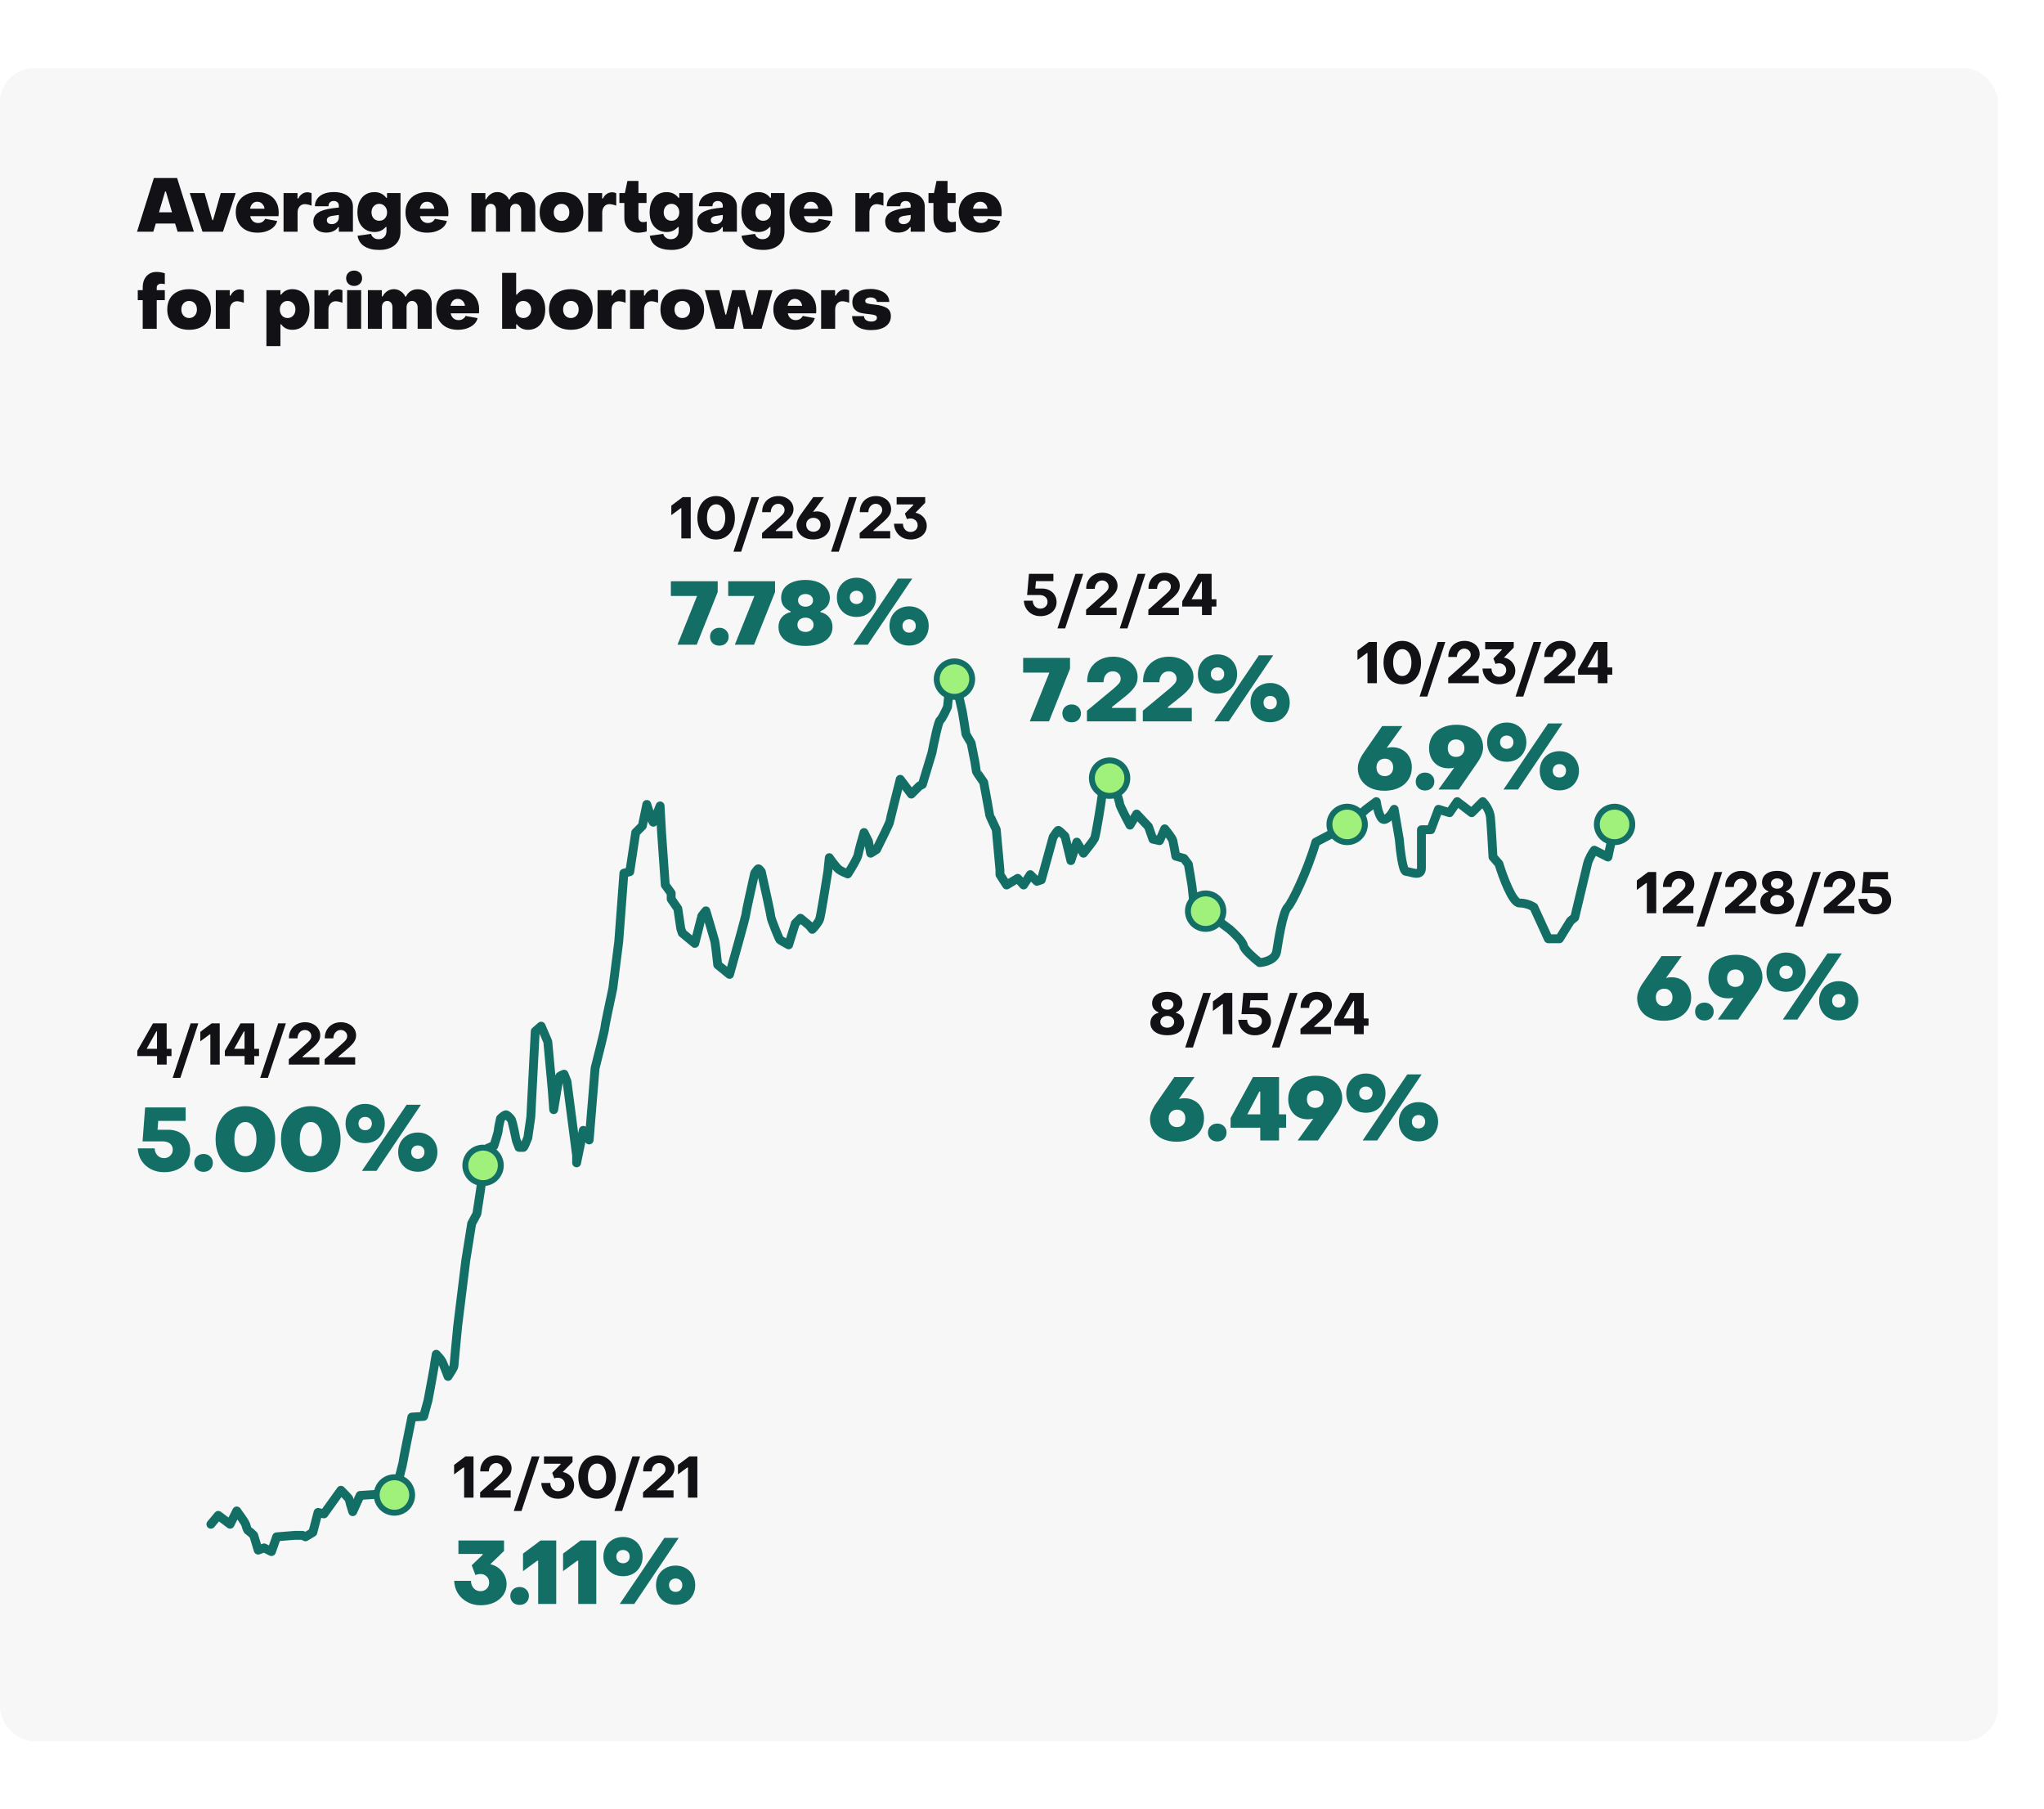 <?xml version="1.0" encoding="UTF-8"?> <svg xmlns="http://www.w3.org/2000/svg" width="1200" height="1062" viewBox="0 0 1200 1062" fill="none"><rect width="1200" height="1062" fill="white"></rect><rect y="40" width="1173" height="982" rx="20" fill="#F7F7F7"></rect><path d="M89.988 136H80.44L90.34 104.496H103.98L113.836 136H104.288L102.792 131.204H91.484L89.988 136ZM96.94 112.372L93.332 124.604H100.988L97.38 112.372H96.94ZM130.897 136H118.885L111.405 113.296H120.117L124.649 129.18H125.089L129.621 113.296H138.377L130.897 136ZM151.116 136.572C148.623 136.572 146.408 136.088 144.472 135.12C142.565 134.123 141.069 132.715 139.984 130.896C138.928 129.077 138.4 126.965 138.4 124.56C138.4 122.184 138.943 120.101 140.028 118.312C141.113 116.523 142.624 115.144 144.56 114.176C146.496 113.208 148.711 112.724 151.204 112.724C153.668 112.724 155.839 113.223 157.716 114.22C159.593 115.188 161.045 116.567 162.072 118.356C163.099 120.145 163.612 122.243 163.612 124.648C163.612 125.704 163.568 126.452 163.48 126.892H146.892C147.156 128.153 147.699 129.136 148.52 129.84C149.341 130.544 150.353 130.896 151.556 130.896C152.524 130.896 153.36 130.676 154.064 130.236C154.768 129.796 155.296 129.195 155.648 128.432L162.732 129.708C162.175 131.82 160.825 133.492 158.684 134.724C156.572 135.956 154.049 136.572 151.116 136.572ZM155.296 122.492C155.179 121.348 154.724 120.38 153.932 119.588C153.14 118.796 152.172 118.4 151.028 118.4C149.913 118.4 148.989 118.767 148.256 119.5C147.523 120.233 147.039 121.231 146.804 122.492H155.296ZM166.471 136V113.296H174.655V116.508H175.139C175.638 115.393 176.356 114.513 177.295 113.868C178.234 113.193 179.275 112.856 180.419 112.856C181.328 112.856 182.164 113.047 182.927 113.428V120.732C182.282 120.439 181.592 120.219 180.859 120.072C180.126 119.896 179.495 119.808 178.967 119.808C177.706 119.808 176.679 120.263 175.887 121.172C175.095 122.081 174.699 123.269 174.699 124.736V136H166.471ZM191.534 136.528C189.246 136.528 187.413 135.956 186.034 134.812C184.656 133.639 183.966 132.04 183.966 130.016C183.966 127.845 184.861 126.144 186.65 124.912C188.44 123.651 191.212 122.771 194.966 122.272L198.926 121.788V120.776C198.926 119.925 198.662 119.251 198.134 118.752C197.606 118.224 196.873 117.96 195.934 117.96C195.025 117.96 194.277 118.239 193.69 118.796C193.133 119.353 192.854 120.101 192.854 121.04H184.89C184.89 119.368 185.345 117.901 186.254 116.64C187.164 115.379 188.454 114.411 190.126 113.736C191.828 113.061 193.793 112.724 196.022 112.724C198.252 112.724 200.202 113.076 201.874 113.78C203.576 114.455 204.881 115.423 205.79 116.684C206.729 117.945 207.198 119.412 207.198 121.084V136H198.926V133.316H198.486C197.87 134.343 196.932 135.135 195.67 135.692C194.438 136.249 193.06 136.528 191.534 136.528ZM194.746 131.556C195.978 131.556 196.976 131.175 197.738 130.412C198.53 129.649 198.926 128.681 198.926 127.508V126.144L195.274 126.672C193.016 126.965 191.886 127.816 191.886 129.224C191.886 129.928 192.136 130.5 192.634 130.94C193.162 131.351 193.866 131.556 194.746 131.556ZM222.634 146.692C219.026 146.692 216.107 145.973 213.878 144.536C211.648 143.099 210.328 141.045 209.918 138.376L217.838 137.276C218.102 138.244 218.63 139.007 219.422 139.564C220.214 140.121 221.152 140.4 222.238 140.4C223.675 140.4 224.804 139.96 225.626 139.08C226.476 138.2 226.902 137.027 226.902 135.56V133.228H226.462C224.731 135.193 222.531 136.176 219.862 136.176C217.896 136.176 216.151 135.707 214.626 134.768C213.1 133.829 211.912 132.495 211.062 130.764C210.24 129.004 209.83 126.965 209.83 124.648C209.83 122.184 210.24 120.057 211.062 118.268C211.912 116.479 213.086 115.115 214.582 114.176C216.078 113.237 217.823 112.768 219.818 112.768C221.343 112.768 222.663 113.047 223.778 113.604C224.922 114.161 225.919 114.997 226.77 116.112H227.21V113.296H235.13V135.868C235.13 139.271 234.015 141.925 231.786 143.832C229.556 145.739 226.506 146.692 222.634 146.692ZM222.678 129.576C223.998 129.576 225.083 129.121 225.934 128.212C226.814 127.273 227.254 126.085 227.254 124.648C227.254 123.211 226.814 122.023 225.934 121.084C225.083 120.116 223.998 119.632 222.678 119.632C221.328 119.632 220.228 120.101 219.378 121.04C218.527 121.979 218.102 123.181 218.102 124.648C218.102 126.085 218.527 127.273 219.378 128.212C220.228 129.121 221.328 129.576 222.678 129.576ZM250.767 136.572C248.274 136.572 246.059 136.088 244.123 135.12C242.216 134.123 240.72 132.715 239.635 130.896C238.579 129.077 238.051 126.965 238.051 124.56C238.051 122.184 238.594 120.101 239.679 118.312C240.764 116.523 242.275 115.144 244.211 114.176C246.147 113.208 248.362 112.724 250.855 112.724C253.319 112.724 255.49 113.223 257.367 114.22C259.244 115.188 260.696 116.567 261.723 118.356C262.75 120.145 263.263 122.243 263.263 124.648C263.263 125.704 263.219 126.452 263.131 126.892H246.543C246.807 128.153 247.35 129.136 248.171 129.84C248.992 130.544 250.004 130.896 251.207 130.896C252.175 130.896 253.011 130.676 253.715 130.236C254.419 129.796 254.947 129.195 255.299 128.432L262.383 129.708C261.826 131.82 260.476 133.492 258.335 134.724C256.223 135.956 253.7 136.572 250.767 136.572ZM254.947 122.492C254.83 121.348 254.375 120.38 253.583 119.588C252.791 118.796 251.823 118.4 250.679 118.4C249.564 118.4 248.64 118.767 247.907 119.5C247.174 120.233 246.69 121.231 246.455 122.492H254.947ZM276.769 136V113.296H284.953V116.948H285.437C286.112 115.657 287.021 114.631 288.165 113.868C289.309 113.105 290.585 112.724 291.993 112.724C293.46 112.724 294.809 113.135 296.041 113.956C297.273 114.748 298.168 115.789 298.725 117.08H299.165C299.752 115.731 300.647 114.675 301.849 113.912C303.052 113.149 304.46 112.768 306.073 112.768C307.657 112.768 309.065 113.135 310.297 113.868C311.529 114.601 312.497 115.643 313.201 116.992C313.905 118.312 314.257 119.837 314.257 121.568V136H305.985V123.416C305.985 122.36 305.692 121.48 305.105 120.776C304.519 120.043 303.727 119.661 302.729 119.632C301.732 119.632 300.94 119.984 300.353 120.688C299.767 121.392 299.473 122.301 299.473 123.416V136H291.201V123.416C291.201 122.272 290.923 121.363 290.365 120.688C289.808 119.984 289.06 119.632 288.121 119.632C287.153 119.632 286.391 119.984 285.833 120.688C285.276 121.363 284.997 122.272 284.997 123.416V136H276.769ZM329.675 136.572C327.065 136.572 324.791 136.088 322.855 135.12C320.949 134.152 319.467 132.773 318.411 130.984C317.355 129.195 316.827 127.083 316.827 124.648C316.827 122.184 317.341 120.057 318.367 118.268C319.423 116.479 320.919 115.115 322.855 114.176C324.791 113.208 327.065 112.724 329.675 112.724C332.257 112.724 334.515 113.208 336.451 114.176C338.387 115.144 339.869 116.523 340.895 118.312C341.951 120.101 342.479 122.213 342.479 124.648C342.479 127.112 341.951 129.239 340.895 131.028C339.869 132.817 338.387 134.196 336.451 135.164C334.515 136.103 332.257 136.572 329.675 136.572ZM329.675 129.664C331.025 129.664 332.125 129.195 332.975 128.256C333.826 127.317 334.251 126.115 334.251 124.648C334.251 123.181 333.826 121.979 332.975 121.04C332.125 120.101 331.025 119.632 329.675 119.632C328.326 119.632 327.226 120.101 326.375 121.04C325.525 121.979 325.099 123.181 325.099 124.648C325.099 126.115 325.525 127.317 326.375 128.256C327.226 129.195 328.326 129.664 329.675 129.664ZM345.329 136V113.296H353.513V116.508H353.997C354.496 115.393 355.215 114.513 356.153 113.868C357.092 113.193 358.133 112.856 359.277 112.856C360.187 112.856 361.023 113.047 361.785 113.428V120.732C361.14 120.439 360.451 120.219 359.717 120.072C358.984 119.896 358.353 119.808 357.825 119.808C356.564 119.808 355.537 120.263 354.745 121.172C353.953 122.081 353.557 123.269 353.557 124.736V136H345.329ZM374.724 136.572C372.26 136.572 370.28 135.78 368.784 134.196C367.288 132.583 366.54 130.456 366.54 127.816V119.148H363.636V113.296H366.848L368.344 106.212H374.812V113.296H379.564V119.148H374.812V127.42C374.812 128.3 375.046 129.019 375.516 129.576C376.014 130.104 376.674 130.368 377.496 130.368C378.141 130.368 378.874 130.265 379.696 130.06V135.78C379.021 136.044 378.214 136.235 377.276 136.352C376.337 136.499 375.486 136.572 374.724 136.572ZM394.187 146.692C390.579 146.692 387.66 145.973 385.431 144.536C383.202 143.099 381.882 141.045 381.471 138.376L389.391 137.276C389.655 138.244 390.183 139.007 390.975 139.564C391.767 140.121 392.706 140.4 393.791 140.4C395.228 140.4 396.358 139.96 397.179 139.08C398.03 138.2 398.455 137.027 398.455 135.56V133.228H398.015C396.284 135.193 394.084 136.176 391.415 136.176C389.45 136.176 387.704 135.707 386.179 134.768C384.654 133.829 383.466 132.495 382.615 130.764C381.794 129.004 381.383 126.965 381.383 124.648C381.383 122.184 381.794 120.057 382.615 118.268C383.466 116.479 384.639 115.115 386.135 114.176C387.631 113.237 389.376 112.768 391.371 112.768C392.896 112.768 394.216 113.047 395.331 113.604C396.475 114.161 397.472 114.997 398.323 116.112H398.763V113.296H406.683V135.868C406.683 139.271 405.568 141.925 403.339 143.832C401.11 145.739 398.059 146.692 394.187 146.692ZM394.231 129.576C395.551 129.576 396.636 129.121 397.487 128.212C398.367 127.273 398.807 126.085 398.807 124.648C398.807 123.211 398.367 122.023 397.487 121.084C396.636 120.116 395.551 119.632 394.231 119.632C392.882 119.632 391.782 120.101 390.931 121.04C390.08 121.979 389.655 123.181 389.655 124.648C389.655 126.085 390.08 127.273 390.931 128.212C391.782 129.121 392.882 129.576 394.231 129.576ZM416.952 136.528C414.664 136.528 412.831 135.956 411.452 134.812C410.074 133.639 409.384 132.04 409.384 130.016C409.384 127.845 410.279 126.144 412.068 124.912C413.858 123.651 416.63 122.771 420.384 122.272L424.344 121.788V120.776C424.344 119.925 424.08 119.251 423.552 118.752C423.024 118.224 422.291 117.96 421.352 117.96C420.443 117.96 419.695 118.239 419.108 118.796C418.551 119.353 418.272 120.101 418.272 121.04H410.308C410.308 119.368 410.763 117.901 411.672 116.64C412.582 115.379 413.872 114.411 415.544 113.736C417.246 113.061 419.211 112.724 421.44 112.724C423.67 112.724 425.62 113.076 427.292 113.78C428.994 114.455 430.299 115.423 431.208 116.684C432.147 117.945 432.616 119.412 432.616 121.084V136H424.344V133.316H423.904C423.288 134.343 422.35 135.135 421.088 135.692C419.856 136.249 418.478 136.528 416.952 136.528ZM420.164 131.556C421.396 131.556 422.394 131.175 423.156 130.412C423.948 129.649 424.344 128.681 424.344 127.508V126.144L420.692 126.672C418.434 126.965 417.304 127.816 417.304 129.224C417.304 129.928 417.554 130.5 418.052 130.94C418.58 131.351 419.284 131.556 420.164 131.556ZM448.052 146.692C444.444 146.692 441.525 145.973 439.296 144.536C437.066 143.099 435.746 141.045 435.336 138.376L443.256 137.276C443.52 138.244 444.048 139.007 444.84 139.564C445.632 140.121 446.57 140.4 447.656 140.4C449.093 140.4 450.222 139.96 451.044 139.08C451.894 138.2 452.32 137.027 452.32 135.56V133.228H451.88C450.149 135.193 447.949 136.176 445.28 136.176C443.314 136.176 441.569 135.707 440.044 134.768C438.518 133.829 437.33 132.495 436.48 130.764C435.658 129.004 435.248 126.965 435.248 124.648C435.248 122.184 435.658 120.057 436.48 118.268C437.33 116.479 438.504 115.115 440 114.176C441.496 113.237 443.241 112.768 445.236 112.768C446.761 112.768 448.081 113.047 449.196 113.604C450.34 114.161 451.337 114.997 452.188 116.112H452.628V113.296H460.548V135.868C460.548 139.271 459.433 141.925 457.204 143.832C454.974 145.739 451.924 146.692 448.052 146.692ZM448.096 129.576C449.416 129.576 450.501 129.121 451.352 128.212C452.232 127.273 452.672 126.085 452.672 124.648C452.672 123.211 452.232 122.023 451.352 121.084C450.501 120.116 449.416 119.632 448.096 119.632C446.746 119.632 445.646 120.101 444.796 121.04C443.945 121.979 443.52 123.181 443.52 124.648C443.52 126.085 443.945 127.273 444.796 128.212C445.646 129.121 446.746 129.576 448.096 129.576ZM476.185 136.572C473.692 136.572 471.477 136.088 469.541 135.12C467.634 134.123 466.138 132.715 465.053 130.896C463.997 129.077 463.469 126.965 463.469 124.56C463.469 122.184 464.012 120.101 465.097 118.312C466.182 116.523 467.693 115.144 469.629 114.176C471.565 113.208 473.78 112.724 476.273 112.724C478.737 112.724 480.908 113.223 482.785 114.22C484.662 115.188 486.114 116.567 487.141 118.356C488.168 120.145 488.681 122.243 488.681 124.648C488.681 125.704 488.637 126.452 488.549 126.892H471.961C472.225 128.153 472.768 129.136 473.589 129.84C474.41 130.544 475.422 130.896 476.625 130.896C477.593 130.896 478.429 130.676 479.133 130.236C479.837 129.796 480.365 129.195 480.717 128.432L487.801 129.708C487.244 131.82 485.894 133.492 483.753 134.724C481.641 135.956 479.118 136.572 476.185 136.572ZM480.365 122.492C480.248 121.348 479.793 120.38 479.001 119.588C478.209 118.796 477.241 118.4 476.097 118.4C474.982 118.4 474.058 118.767 473.325 119.5C472.592 120.233 472.108 121.231 471.873 122.492H480.365ZM502.187 136V113.296H510.371V116.508H510.855C511.354 115.393 512.073 114.513 513.011 113.868C513.95 113.193 514.991 112.856 516.135 112.856C517.045 112.856 517.881 113.047 518.643 113.428V120.732C517.998 120.439 517.309 120.219 516.575 120.072C515.842 119.896 515.211 119.808 514.683 119.808C513.422 119.808 512.395 120.263 511.603 121.172C510.811 122.081 510.415 123.269 510.415 124.736V136H502.187ZM527.251 136.528C524.963 136.528 523.129 135.956 521.751 134.812C520.372 133.639 519.683 132.04 519.683 130.016C519.683 127.845 520.577 126.144 522.367 124.912C524.156 123.651 526.928 122.771 530.683 122.272L534.643 121.788V120.776C534.643 119.925 534.379 119.251 533.851 118.752C533.323 118.224 532.589 117.96 531.651 117.96C530.741 117.96 529.993 118.239 529.407 118.796C528.849 119.353 528.571 120.101 528.571 121.04H520.607C520.607 119.368 521.061 117.901 521.971 116.64C522.88 115.379 524.171 114.411 525.843 113.736C527.544 113.061 529.509 112.724 531.739 112.724C533.968 112.724 535.919 113.076 537.591 113.78C539.292 114.455 540.597 115.423 541.507 116.684C542.445 117.945 542.915 119.412 542.915 121.084V136H534.643V133.316H534.203C533.587 134.343 532.648 135.135 531.387 135.692C530.155 136.249 528.776 136.528 527.251 136.528ZM530.463 131.556C531.695 131.556 532.692 131.175 533.455 130.412C534.247 129.649 534.643 128.681 534.643 127.508V126.144L530.991 126.672C528.732 126.965 527.603 127.816 527.603 129.224C527.603 129.928 527.852 130.5 528.351 130.94C528.879 131.351 529.583 131.556 530.463 131.556ZM556.194 136.572C553.73 136.572 551.75 135.78 550.254 134.196C548.758 132.583 548.01 130.456 548.01 127.816V119.148H545.106V113.296H548.318L549.814 106.212H556.282V113.296H561.034V119.148H556.282V127.42C556.282 128.3 556.517 129.019 556.986 129.576C557.485 130.104 558.145 130.368 558.966 130.368C559.611 130.368 560.345 130.265 561.166 130.06V135.78C560.491 136.044 559.685 136.235 558.746 136.352C557.807 136.499 556.957 136.572 556.194 136.572ZM575.569 136.572C573.076 136.572 570.861 136.088 568.925 135.12C567.018 134.123 565.522 132.715 564.437 130.896C563.381 129.077 562.853 126.965 562.853 124.56C562.853 122.184 563.396 120.101 564.481 118.312C565.566 116.523 567.077 115.144 569.013 114.176C570.949 113.208 573.164 112.724 575.657 112.724C578.121 112.724 580.292 113.223 582.169 114.22C584.046 115.188 585.498 116.567 586.525 118.356C587.552 120.145 588.065 122.243 588.065 124.648C588.065 125.704 588.021 126.452 587.933 126.892H571.345C571.609 128.153 572.152 129.136 572.973 129.84C573.794 130.544 574.806 130.896 576.009 130.896C576.977 130.896 577.813 130.676 578.517 130.236C579.221 129.796 579.749 129.195 580.101 128.432L587.185 129.708C586.628 131.82 585.278 133.492 583.137 134.724C581.025 135.956 578.502 136.572 575.569 136.572ZM579.749 122.492C579.632 121.348 579.177 120.38 578.385 119.588C577.593 118.796 576.625 118.4 575.481 118.4C574.366 118.4 573.442 118.767 572.709 119.5C571.976 120.233 571.492 121.231 571.257 122.492H579.749ZM83.784 193V176.148H80.88V170.296H83.784V168.712C83.784 166.923 84.107 165.339 84.752 163.96C85.427 162.581 86.365 161.511 87.568 160.748C88.8 159.985 90.208 159.604 91.792 159.604C93.464 159.604 95.121 159.868 96.764 160.396V166.776C95.884 166.6 95.195 166.512 94.696 166.512C93.875 166.512 93.215 166.732 92.716 167.172C92.247 167.583 92.012 168.125 92.012 168.8V170.296H96.764V176.148H92.012V193H83.784ZM111.037 193.572C108.427 193.572 106.153 193.088 104.217 192.12C102.311 191.152 100.829 189.773 99.773 187.984C98.717 186.195 98.189 184.083 98.189 181.648C98.189 179.184 98.703 177.057 99.729 175.268C100.785 173.479 102.281 172.115 104.217 171.176C106.153 170.208 108.427 169.724 111.037 169.724C113.619 169.724 115.877 170.208 117.813 171.176C119.749 172.144 121.231 173.523 122.257 175.312C123.313 177.101 123.841 179.213 123.841 181.648C123.841 184.112 123.313 186.239 122.257 188.028C121.231 189.817 119.749 191.196 117.813 192.164C115.877 193.103 113.619 193.572 111.037 193.572ZM111.037 186.664C112.387 186.664 113.487 186.195 114.337 185.256C115.188 184.317 115.613 183.115 115.613 181.648C115.613 180.181 115.188 178.979 114.337 178.04C113.487 177.101 112.387 176.632 111.037 176.632C109.688 176.632 108.588 177.101 107.737 178.04C106.887 178.979 106.461 180.181 106.461 181.648C106.461 183.115 106.887 184.317 107.737 185.256C108.588 186.195 109.688 186.664 111.037 186.664ZM126.691 193V170.296H134.875V173.508H135.359C135.858 172.393 136.577 171.513 137.515 170.868C138.454 170.193 139.495 169.856 140.639 169.856C141.549 169.856 142.385 170.047 143.147 170.428V177.732C142.502 177.439 141.813 177.219 141.079 177.072C140.346 176.896 139.715 176.808 139.187 176.808C137.926 176.808 136.899 177.263 136.107 178.172C135.315 179.081 134.919 180.269 134.919 181.736V193H126.691ZM171.631 169.724C173.626 169.724 175.386 170.208 176.911 171.176C178.437 172.144 179.61 173.537 180.431 175.356C181.282 177.145 181.707 179.243 181.707 181.648C181.707 184.024 181.282 186.121 180.431 187.94C179.61 189.729 178.437 191.123 176.911 192.12C175.386 193.088 173.641 193.572 171.675 193.572C168.83 193.572 166.63 192.501 165.075 190.36H164.635V203.12H156.407V170.296H164.635V172.936H165.075C166.63 170.795 168.815 169.724 171.631 169.724ZM168.859 176.632C167.539 176.632 166.439 177.116 165.559 178.084C164.709 179.023 164.283 180.211 164.283 181.648C164.283 183.085 164.709 184.288 165.559 185.256C166.439 186.195 167.539 186.664 168.859 186.664C170.179 186.664 171.265 186.195 172.115 185.256C172.995 184.288 173.435 183.085 173.435 181.648C173.435 180.211 172.995 179.023 172.115 178.084C171.265 177.116 170.179 176.632 168.859 176.632ZM184.586 193V170.296H192.77V173.508H193.254C193.752 172.393 194.471 171.513 195.41 170.868C196.348 170.193 197.39 169.856 198.534 169.856C199.443 169.856 200.279 170.047 201.042 170.428V177.732C200.396 177.439 199.707 177.219 198.974 177.072C198.24 176.896 197.61 176.808 197.082 176.808C195.82 176.808 194.794 177.263 194.002 178.172C193.21 179.081 192.814 180.269 192.814 181.736V193H184.586ZM207.879 167.832C206.529 167.832 205.415 167.407 204.535 166.556C203.655 165.705 203.215 164.62 203.215 163.3C203.215 161.98 203.655 160.909 204.535 160.088C205.415 159.237 206.529 158.812 207.879 158.812C209.257 158.812 210.387 159.237 211.267 160.088C212.147 160.909 212.587 161.98 212.587 163.3C212.587 164.62 212.147 165.705 211.267 166.556C210.387 167.407 209.257 167.832 207.879 167.832ZM212.015 193H203.787V170.296H212.015V193ZM215.978 193V170.296H224.162V173.948H224.646C225.32 172.657 226.23 171.631 227.374 170.868C228.518 170.105 229.794 169.724 231.202 169.724C232.668 169.724 234.018 170.135 235.25 170.956C236.482 171.748 237.376 172.789 237.934 174.08H238.374C238.96 172.731 239.855 171.675 241.058 170.912C242.26 170.149 243.668 169.768 245.282 169.768C246.866 169.768 248.274 170.135 249.506 170.868C250.738 171.601 251.706 172.643 252.41 173.992C253.114 175.312 253.466 176.837 253.466 178.568V193H245.194V180.416C245.194 179.36 244.9 178.48 244.314 177.776C243.727 177.043 242.935 176.661 241.938 176.632C240.94 176.632 240.148 176.984 239.562 177.688C238.975 178.392 238.682 179.301 238.682 180.416V193H230.41V180.416C230.41 179.272 230.131 178.363 229.574 177.688C229.016 176.984 228.268 176.632 227.33 176.632C226.362 176.632 225.599 176.984 225.042 177.688C224.484 178.363 224.206 179.272 224.206 180.416V193H215.978ZM268.796 193.572C266.302 193.572 264.088 193.088 262.152 192.12C260.245 191.123 258.749 189.715 257.664 187.896C256.608 186.077 256.08 183.965 256.08 181.56C256.08 179.184 256.622 177.101 257.708 175.312C258.793 173.523 260.304 172.144 262.24 171.176C264.176 170.208 266.39 169.724 268.884 169.724C271.348 169.724 273.518 170.223 275.396 171.22C277.273 172.188 278.725 173.567 279.752 175.356C280.778 177.145 281.292 179.243 281.292 181.648C281.292 182.704 281.248 183.452 281.16 183.892H264.572C264.836 185.153 265.378 186.136 266.2 186.84C267.021 187.544 268.033 187.896 269.236 187.896C270.204 187.896 271.04 187.676 271.744 187.236C272.448 186.796 272.976 186.195 273.328 185.432L280.412 186.708C279.854 188.82 278.505 190.492 276.364 191.724C274.252 192.956 271.729 193.572 268.796 193.572ZM272.976 179.492C272.858 178.348 272.404 177.38 271.612 176.588C270.82 175.796 269.852 175.4 268.708 175.4C267.593 175.4 266.669 175.767 265.936 176.5C265.202 177.233 264.718 178.231 264.484 179.492H272.976ZM310.022 193.572C307.206 193.572 305.021 192.501 303.466 190.36H303.026V193H294.798V160.176H303.026V172.936H303.466C305.021 170.795 307.221 169.724 310.066 169.724C312.031 169.724 313.777 170.223 315.302 171.22C316.827 172.188 318.001 173.581 318.822 175.4C319.673 177.189 320.098 179.272 320.098 181.648C320.098 184.053 319.673 186.165 318.822 187.984C318.001 189.773 316.827 191.152 315.302 192.12C313.777 193.088 312.017 193.572 310.022 193.572ZM307.25 186.664C308.57 186.664 309.655 186.195 310.506 185.256C311.386 184.288 311.826 183.085 311.826 181.648C311.826 180.211 311.386 179.023 310.506 178.084C309.655 177.116 308.57 176.632 307.25 176.632C305.93 176.632 304.83 177.116 303.95 178.084C303.099 179.023 302.674 180.211 302.674 181.648C302.674 183.085 303.099 184.288 303.95 185.256C304.83 186.195 305.93 186.664 307.25 186.664ZM335.157 193.572C332.546 193.572 330.273 193.088 328.337 192.12C326.43 191.152 324.949 189.773 323.893 187.984C322.837 186.195 322.309 184.083 322.309 181.648C322.309 179.184 322.822 177.057 323.849 175.268C324.905 173.479 326.401 172.115 328.337 171.176C330.273 170.208 332.546 169.724 335.157 169.724C337.738 169.724 339.997 170.208 341.933 171.176C343.869 172.144 345.35 173.523 346.377 175.312C347.433 177.101 347.961 179.213 347.961 181.648C347.961 184.112 347.433 186.239 346.377 188.028C345.35 189.817 343.869 191.196 341.933 192.164C339.997 193.103 337.738 193.572 335.157 193.572ZM335.157 186.664C336.506 186.664 337.606 186.195 338.457 185.256C339.308 184.317 339.733 183.115 339.733 181.648C339.733 180.181 339.308 178.979 338.457 178.04C337.606 177.101 336.506 176.632 335.157 176.632C333.808 176.632 332.708 177.101 331.857 178.04C331.006 178.979 330.581 180.181 330.581 181.648C330.581 183.115 331.006 184.317 331.857 185.256C332.708 186.195 333.808 186.664 335.157 186.664ZM350.811 193V170.296H358.995V173.508H359.479C359.978 172.393 360.696 171.513 361.635 170.868C362.574 170.193 363.615 169.856 364.759 169.856C365.668 169.856 366.504 170.047 367.267 170.428V177.732C366.622 177.439 365.932 177.219 365.199 177.072C364.466 176.896 363.835 176.808 363.307 176.808C362.046 176.808 361.019 177.263 360.227 178.172C359.435 179.081 359.039 180.269 359.039 181.736V193H350.811ZM369.88 193V170.296H378.064V173.508H378.548C379.047 172.393 379.765 171.513 380.704 170.868C381.643 170.193 382.684 169.856 383.828 169.856C384.737 169.856 385.573 170.047 386.336 170.428V177.732C385.691 177.439 385.001 177.219 384.268 177.072C383.535 176.896 382.904 176.808 382.376 176.808C381.115 176.808 380.088 177.263 379.296 178.172C378.504 179.081 378.108 180.269 378.108 181.736V193H369.88ZM400.571 193.572C397.961 193.572 395.687 193.088 393.751 192.12C391.845 191.152 390.363 189.773 389.307 187.984C388.251 186.195 387.723 184.083 387.723 181.648C387.723 179.184 388.237 177.057 389.263 175.268C390.319 173.479 391.815 172.115 393.751 171.176C395.687 170.208 397.961 169.724 400.571 169.724C403.153 169.724 405.411 170.208 407.347 171.176C409.283 172.144 410.765 173.523 411.791 175.312C412.847 177.101 413.375 179.213 413.375 181.648C413.375 184.112 412.847 186.239 411.791 188.028C410.765 189.817 409.283 191.196 407.347 192.164C405.411 193.103 403.153 193.572 400.571 193.572ZM400.571 186.664C401.921 186.664 403.021 186.195 403.871 185.256C404.722 184.317 405.147 183.115 405.147 181.648C405.147 180.181 404.722 178.979 403.871 178.04C403.021 177.101 401.921 176.632 400.571 176.632C399.222 176.632 398.122 177.101 397.271 178.04C396.421 178.979 395.995 180.181 395.995 181.648C395.995 183.115 396.421 184.317 397.271 185.256C398.122 186.195 399.222 186.664 400.571 186.664ZM430.68 193H420.164L413.828 170.296H422.276L425.884 184.684H426.324L429.888 170.296H437.368L441.328 184.904H441.768L445.332 170.296H453.516L447.092 193H436.62L433.892 179.976H433.452L430.68 193ZM466.723 193.572C464.229 193.572 462.015 193.088 460.079 192.12C458.172 191.123 456.676 189.715 455.591 187.896C454.535 186.077 454.007 183.965 454.007 181.56C454.007 179.184 454.549 177.101 455.635 175.312C456.72 173.523 458.231 172.144 460.167 171.176C462.103 170.208 464.317 169.724 466.811 169.724C469.275 169.724 471.445 170.223 473.323 171.22C475.2 172.188 476.652 173.567 477.679 175.356C478.705 177.145 479.219 179.243 479.219 181.648C479.219 182.704 479.175 183.452 479.087 183.892H462.499C462.763 185.153 463.305 186.136 464.127 186.84C464.948 187.544 465.96 187.896 467.163 187.896C468.131 187.896 468.967 187.676 469.671 187.236C470.375 186.796 470.903 186.195 471.255 185.432L478.339 186.708C477.781 188.82 476.432 190.492 474.291 191.724C472.179 192.956 469.656 193.572 466.723 193.572ZM470.903 179.492C470.785 178.348 470.331 177.38 469.539 176.588C468.747 175.796 467.779 175.4 466.635 175.4C465.52 175.4 464.596 175.767 463.863 176.5C463.129 177.233 462.645 178.231 462.411 179.492H470.903ZM482.078 193V170.296H490.262V173.508H490.746C491.245 172.393 491.963 171.513 492.902 170.868C493.841 170.193 494.882 169.856 496.026 169.856C496.935 169.856 497.771 170.047 498.534 170.428V177.732C497.889 177.439 497.199 177.219 496.466 177.072C495.733 176.896 495.102 176.808 494.574 176.808C493.313 176.808 492.286 177.263 491.494 178.172C490.702 179.081 490.306 180.269 490.306 181.736V193H482.078ZM511.355 193.748C507.952 193.748 505.254 193.015 503.259 191.548C501.264 190.081 500.267 188.072 500.267 185.52H507.263C507.263 186.488 507.644 187.265 508.407 187.852C509.199 188.439 510.24 188.732 511.531 188.732C512.499 188.732 513.291 188.541 513.907 188.16C514.523 187.749 514.831 187.207 514.831 186.532C514.831 185.799 514.479 185.3 513.775 185.036C513.071 184.772 511.986 184.567 510.519 184.42C508.436 184.215 506.735 183.965 505.415 183.672C504.124 183.379 502.966 182.748 501.939 181.78C500.912 180.783 500.399 179.316 500.399 177.38C500.399 175.004 501.367 173.112 503.303 171.704C505.268 170.296 507.879 169.592 511.135 169.592C513.218 169.592 515.095 169.915 516.767 170.56C518.439 171.176 519.744 172.056 520.683 173.2C521.622 174.344 522.091 175.679 522.091 177.204H514.787C514.758 176.412 514.406 175.781 513.731 175.312C513.056 174.813 512.191 174.564 511.135 174.564C510.196 174.564 509.434 174.755 508.847 175.136C508.26 175.517 507.967 176.016 507.967 176.632C507.967 177.307 508.334 177.776 509.067 178.04C509.83 178.275 511.062 178.495 512.763 178.7C512.968 178.7 513.276 178.729 513.687 178.788C516.444 179.081 518.688 179.697 520.419 180.636C522.15 181.575 523.015 183.232 523.015 185.608C523.015 188.131 521.974 190.125 519.891 191.592C517.808 193.029 514.963 193.748 511.355 193.748Z" fill="#111116"></path><path d="M123.809 894.629L128.147 889.424L135.087 894.629L138.991 886.822C140.581 888.99 143.849 893.588 144.196 894.629C144.629 895.93 145.063 898.099 145.931 898.533C146.625 898.88 148.244 900.412 148.967 901.135L151.569 909.81L155.039 908.509L159.377 910.678L162.413 902.003L173.257 901.135H177.595L179.33 902.003L183.667 899.4L186.704 887.689L190.174 888.557L200.15 874.676C201.74 876.267 204.921 879.534 204.921 879.881C204.921 880.228 206.367 884.942 207.09 887.255L211.427 877.713L224.44 876.845C225.741 877.423 228.431 878.58 228.778 878.58C229.125 878.58 230.946 877.423 231.814 876.845C233.404 870.917 236.585 858.888 236.585 858.194C236.585 857.5 240.055 840.265 241.79 831.735L248.73 831.301L251.333 821.758C252.49 815.541 254.803 803.02 254.803 802.673C254.803 802.326 255.67 797.324 256.104 794.866C256.972 795.733 258.88 797.815 259.574 799.203C260.268 800.591 262.177 805.565 263.044 807.878C264.201 806.143 266.514 802.5 266.514 801.806C266.514 801.112 267.96 785.901 268.683 778.383L273.454 739.779L276.924 718.091L279.961 712.452C281.117 705.223 283.344 690.678 282.997 690.331C282.65 689.984 283.141 686.138 283.431 684.258C284.443 680.644 286.554 673.415 286.901 673.415C287.248 673.415 289.069 672.836 289.937 672.547C290.804 669.945 292.539 664.479 292.539 663.438C292.539 662.397 293.407 658.378 293.841 656.498C294.708 655.631 296.617 653.982 297.311 654.329C298.178 654.763 299.913 656.498 300.347 657.366C300.781 658.233 302.95 668.21 302.95 668.643C302.95 668.99 304.106 671.969 304.685 673.415C305.408 673.415 306.94 673.415 307.287 673.415C307.634 673.415 309.167 669.655 309.89 667.776L311.625 655.631L312.926 630.473L314.227 605.315L317.697 602.279L321.601 611.388L324.204 639.582L325.071 651.293C326.083 644.932 328.194 632.121 328.541 631.774C328.888 631.427 330.421 630.762 331.144 630.473L332.879 634.811L338.517 678.186V682.524L342.421 663.438L345.891 669.077L349.361 627.003C351.241 619.629 355 604.621 355 603.58C355 602.539 358.181 587.531 359.771 580.158L363.241 552.831L366.278 512.492L369.748 511.624L373.218 488.636L377.122 484.732L379.724 472.153C380.881 475.912 383.281 483.257 383.628 482.563C383.975 481.869 386.375 475.912 387.532 473.02L388.399 488.636L390.568 519.432L394.038 524.203V527.673L397.942 533.312L399.677 545.024L400.544 547.626L407.918 553.699C409.219 548.638 411.822 538.43 411.822 538.083C411.822 537.736 413.557 535.626 414.424 534.613C416.015 539.963 419.282 551.009 419.629 552.397C419.976 553.785 420.931 562.229 421.364 566.277L428.304 571.916C431.485 560.639 437.847 537.823 437.847 536.782C437.847 535.741 441.317 520.155 443.052 512.492C443.63 511.624 444.874 509.889 445.221 509.889C445.568 509.889 446.522 511.046 446.956 511.624C448.836 520.01 452.595 537.042 452.595 538.083C452.595 539.385 457.366 551.096 457.8 551.53C458.147 551.877 461.414 553.699 463.005 554.566L466.909 541.987L469.945 538.951L475.15 543.289L476.885 545.457C478.042 544.301 480.528 541.467 481.222 539.385C481.916 537.303 484.692 520.01 485.994 511.624L486.861 503.383C488.162 505.263 491.112 509.282 492.5 510.323C493.888 511.364 496.548 512.492 497.705 512.926C499.585 510.034 503.431 503.73 503.778 501.648C504.125 499.566 506.236 492.106 507.248 488.636L509.85 493.841L511.151 500.781L514.621 498.612C517.224 493.407 522.429 482.823 522.429 482.129C522.429 481.435 526.477 465.357 528.502 457.405L535.008 466.08L539.779 461.309L541.514 460.442L547.153 441.79C548.31 435.718 550.883 423.399 551.924 422.705C552.965 422.011 555.25 417.211 556.262 414.897C556.696 410.126 557.823 400.497 558.864 400.15C559.905 399.803 560.744 400.005 561.033 400.15C562.19 405.21 564.59 415.765 564.937 417.5C565.284 419.235 566.527 427.187 567.106 430.946L570.142 436.151L572.311 446.995C572.6 448.73 573.178 452.287 573.178 452.634C573.178 452.981 576.07 457.116 577.516 459.14C578.672 465.357 580.986 477.878 580.986 478.225C580.986 478.572 583.588 484.153 584.89 486.9L587.058 510.757V513.359L590.962 519.432L597.469 515.528L600.939 519.432L604.842 513.359L608.746 517.263L611.349 516.396L618.289 491.238C619.156 489.937 620.978 487.334 621.325 487.334C621.672 487.334 624.072 489.647 625.229 490.804L628.699 505.118L632.169 494.274L636.073 500.781C637.952 498.467 641.885 493.493 642.579 492.105C643.446 490.37 646.916 468.249 646.916 467.381C646.916 466.687 650.965 460.441 652.989 457.405C654.435 461.743 657.327 470.678 657.327 471.719C657.327 472.76 661.375 480.539 663.399 484.298L667.303 477.792L674.243 485.165L676.845 492.539L680.749 493.407L683.786 486.467C685.231 488.202 688.21 492.019 688.557 493.407C688.904 494.795 689.858 500.058 690.292 502.516L695.063 503.817L697.666 507.287C698.389 511.48 699.834 519.952 699.834 520.299C699.834 520.646 700.702 528.541 701.136 532.445H704.606L722 545.5C724.5 547.667 729.6 552.6 730 555C730.4 557.4 736.5 562.667 739.5 565C742.5 564.833 748.7 563.3 749.5 558.5C750.5 552.5 753 535.389 756 532.445C758.4 530.089 767.5 511.51 772.5 494.274L791.5 484.298L802 475L808 470.5C808.5 474 810.1 481 812.5 481C814.9 481 817.5 477 818.5 475L821.5 492.5C822 498.833 823.5 511.5 825.5 511.5C828 511.5 834.5 515 834.5 509.5C834.5 505.1 834.5 492.667 834.5 487H840L844.5 475L851 477L855.5 470.5L864 477L870.5 470.5C871.833 471.901 874.6 475.662 875 479.5C875.4 483.338 876.167 496.766 876.5 503L880 507C882.333 514.667 888 530 892 530C896 530 899.333 531.63 900.5 532.445L909 551H915.5L922 540.5L924.5 538.5C926.667 529.333 931.2 510.2 932 507C932.8 503.8 935 500.333 936 499L944 503L948 484.298" stroke="#136F65" stroke-width="5.205" stroke-linecap="round" stroke-linejoin="round"></path><path d="M97.85 624.833H92.206V619.835H80.612V616.741L89.826 600.625H97.85V615.585H100.672V619.835H97.85V624.833ZM91.832 605.317L86.086 615.585H92.172V605.317H91.832ZM105.876 632.653H101.354L111.928 600.625H116.45L105.876 632.653ZM128.998 624.833H123.49V607.119H123.116L117.608 611.199V605.623L124.272 600.625H128.998V624.833ZM149.248 624.833H143.604V619.835H132.01V616.741L141.224 600.625H149.248V615.585H152.07V619.835H149.248V624.833ZM143.23 605.317L137.484 615.585H143.57V605.317H143.23ZM157.275 632.653H152.753L163.327 600.625H167.849L157.275 632.653ZM169.551 624.833V621.705L179.615 612.763C180.408 612.037 180.997 611.482 181.383 611.097C181.791 610.689 182.119 610.247 182.369 609.771C182.641 609.272 182.777 608.739 182.777 608.173C182.777 607.13 182.414 606.269 181.689 605.589C180.963 604.886 180.068 604.535 179.003 604.535C177.779 604.535 176.759 604.988 175.943 605.895C175.127 606.779 174.696 607.957 174.651 609.431H169.619C169.573 607.64 169.947 606.031 170.741 604.603C171.534 603.152 172.656 602.019 174.107 601.203C175.58 600.387 177.235 599.979 179.071 599.979C180.771 599.979 182.301 600.319 183.661 600.999C185.021 601.656 186.086 602.574 186.857 603.753C187.627 604.909 188.013 606.223 188.013 607.697C188.013 609.057 187.616 610.326 186.823 611.505C186.029 612.683 184.828 613.964 183.219 615.347L177.609 620.209V620.549H187.469V624.833H169.551ZM190.601 624.833V621.705L200.665 612.763C201.459 612.037 202.048 611.482 202.433 611.097C202.841 610.689 203.17 610.247 203.419 609.771C203.691 609.272 203.827 608.739 203.827 608.173C203.827 607.13 203.465 606.269 202.739 605.589C202.014 604.886 201.119 604.535 200.053 604.535C198.829 604.535 197.809 604.988 196.993 605.895C196.177 606.779 195.747 607.957 195.701 609.431H190.669C190.624 607.64 190.998 606.031 191.791 604.603C192.585 603.152 193.707 602.019 195.157 601.203C196.631 600.387 198.285 599.979 200.121 599.979C201.821 599.979 203.351 600.319 204.711 600.999C206.071 601.656 207.137 602.574 207.907 603.753C208.678 604.909 209.063 606.223 209.063 607.697C209.063 609.057 208.667 610.326 207.873 611.505C207.08 612.683 205.879 613.964 204.269 615.347L198.659 620.209V620.549H208.519V624.833H190.601Z" fill="#111116"></path><path d="M96.38 688.001C93.537 688.001 90.955 687.412 88.632 686.233C86.309 685.02 84.455 683.356 83.068 681.241C81.716 679.092 80.988 676.682 80.884 674.013H90.816C90.816 675.573 91.336 676.925 92.376 678.069C93.416 679.178 94.716 679.733 96.276 679.733C97.801 679.733 99.032 679.248 99.968 678.277C100.939 677.306 101.424 676.128 101.424 674.741C101.424 673.25 100.887 672.072 99.812 671.205C98.737 670.338 97.281 669.905 95.444 669.905H83.692L85.2 649.989H108.964V657.893H92.896L92.48 663.093H98.824C101.32 663.093 103.539 663.613 105.48 664.653C107.421 665.693 108.929 667.132 110.004 668.969C111.113 670.806 111.668 672.869 111.668 675.157C111.668 677.618 111.009 679.837 109.692 681.813C108.375 683.754 106.555 685.28 104.232 686.389C101.909 687.464 99.292 688.001 96.38 688.001ZM119.51 687.793C117.916 687.793 116.598 687.308 115.558 686.337C114.553 685.332 114.05 684.066 114.05 682.541C114.05 681.016 114.553 679.768 115.558 678.797C116.598 677.792 117.916 677.289 119.51 677.289C121.105 677.289 122.405 677.792 123.41 678.797C124.45 679.768 124.97 681.016 124.97 682.541C124.97 684.066 124.45 685.332 123.41 686.337C122.405 687.308 121.105 687.793 119.51 687.793ZM144.079 688.001C140.681 688.001 137.648 687.186 134.979 685.557C132.344 683.928 130.281 681.64 128.791 678.693C127.3 675.746 126.555 672.384 126.555 668.605C126.555 664.826 127.3 661.464 128.791 658.517C130.281 655.57 132.344 653.3 134.979 651.705C137.648 650.076 140.681 649.261 144.079 649.261C147.476 649.261 150.492 650.076 153.127 651.705C155.761 653.3 157.824 655.57 159.315 658.517C160.805 661.464 161.551 664.826 161.551 668.605C161.551 672.418 160.805 675.798 159.315 678.745C157.824 681.657 155.761 683.928 153.127 685.557C150.492 687.186 147.476 688.001 144.079 688.001ZM144.079 678.641C146.02 678.641 147.58 677.74 148.759 675.937C149.972 674.1 150.579 671.656 150.579 668.605C150.579 665.554 149.972 663.128 148.759 661.325C147.58 659.488 146.02 658.569 144.079 658.569C142.103 658.569 140.525 659.488 139.347 661.325C138.168 663.128 137.579 665.554 137.579 668.605C137.579 671.656 138.168 674.1 139.347 675.937C140.525 677.74 142.103 678.641 144.079 678.641ZM182.469 688.001C179.072 688.001 176.039 687.186 173.369 685.557C170.735 683.928 168.672 681.64 167.181 678.693C165.691 675.746 164.945 672.384 164.945 668.605C164.945 664.826 165.691 661.464 167.181 658.517C168.672 655.57 170.735 653.3 173.369 651.705C176.039 650.076 179.072 649.261 182.469 649.261C185.867 649.261 188.883 650.076 191.517 651.705C194.152 653.3 196.215 655.57 197.705 658.517C199.196 661.464 199.941 664.826 199.941 668.605C199.941 672.418 199.196 675.798 197.705 678.745C196.215 681.657 194.152 683.928 191.517 685.557C188.883 687.186 185.867 688.001 182.469 688.001ZM182.469 678.641C184.411 678.641 185.971 677.74 187.149 675.937C188.363 674.1 188.969 671.656 188.969 668.605C188.969 665.554 188.363 663.128 187.149 661.325C185.971 659.488 184.411 658.569 182.469 658.569C180.493 658.569 178.916 659.488 177.737 661.325C176.559 663.128 175.969 665.554 175.969 668.605C175.969 671.656 176.559 674.1 177.737 675.937C178.916 677.74 180.493 678.641 182.469 678.641ZM214.412 670.945C212.193 670.945 210.2 670.46 208.432 669.489C206.699 668.484 205.329 667.114 204.324 665.381C203.353 663.648 202.868 661.672 202.868 659.453C202.868 657.234 203.353 655.258 204.324 653.525C205.329 651.757 206.699 650.388 208.432 649.417C210.2 648.412 212.193 647.909 214.412 647.909C216.631 647.909 218.607 648.412 220.34 649.417C222.073 650.388 223.425 651.757 224.396 653.525C225.401 655.258 225.904 657.234 225.904 659.453C225.904 661.672 225.401 663.648 224.396 665.381C223.425 667.114 222.073 668.484 220.34 669.489C218.607 670.46 216.631 670.945 214.412 670.945ZM221.016 687.221H212.488L238.696 648.429H247.12L221.016 687.221ZM214.412 663.353C215.556 663.353 216.492 662.989 217.22 662.261C217.948 661.533 218.312 660.597 218.312 659.453C218.312 658.274 217.948 657.338 217.22 656.645C216.492 655.917 215.556 655.553 214.412 655.553C213.233 655.553 212.28 655.917 211.552 656.645C210.824 657.338 210.46 658.274 210.46 659.453C210.46 660.597 210.824 661.533 211.552 662.261C212.28 662.989 213.233 663.353 214.412 663.353ZM245.3 687.741C243.081 687.741 241.088 687.256 239.32 686.285C237.587 685.28 236.217 683.91 235.212 682.177C234.241 680.409 233.756 678.416 233.756 676.197C233.756 673.978 234.241 672.002 235.212 670.269C236.217 668.536 237.587 667.184 239.32 666.213C241.088 665.208 243.081 664.705 245.3 664.705C247.519 664.705 249.495 665.208 251.228 666.213C252.961 667.184 254.313 668.536 255.284 670.269C256.289 672.002 256.792 673.978 256.792 676.197C256.792 678.416 256.289 680.409 255.284 682.177C254.313 683.91 252.961 685.28 251.228 686.285C249.495 687.256 247.519 687.741 245.3 687.741ZM245.3 680.149C246.444 680.149 247.38 679.785 248.108 679.057C248.836 678.329 249.2 677.376 249.2 676.197C249.2 675.053 248.836 674.117 248.108 673.389C247.38 672.661 246.444 672.297 245.3 672.297C244.156 672.297 243.22 672.661 242.492 673.389C241.764 674.117 241.4 675.053 241.4 676.197C241.4 677.376 241.764 678.329 242.492 679.057C243.22 679.785 244.156 680.149 245.3 680.149Z" fill="#136F65"></path><path d="M405.512 316H400.004V298.286H399.63L394.122 302.366V296.79L400.786 291.792H405.512V316ZM420.425 316.646C418.271 316.646 416.356 316.113 414.679 315.048C413.024 313.96 411.732 312.453 410.803 310.526C409.873 308.577 409.409 306.367 409.409 303.896C409.409 301.425 409.873 299.227 410.803 297.3C411.732 295.351 413.024 293.843 414.679 292.778C416.356 291.69 418.271 291.146 420.425 291.146C422.555 291.146 424.459 291.69 426.137 292.778C427.814 293.843 429.117 295.351 430.047 297.3C430.976 299.227 431.441 301.425 431.441 303.896C431.441 306.367 430.976 308.577 430.047 310.526C429.117 312.453 427.814 313.96 426.137 315.048C424.459 316.113 422.555 316.646 420.425 316.646ZM420.425 311.784C421.49 311.784 422.431 311.455 423.247 310.798C424.063 310.141 424.686 309.211 425.117 308.01C425.57 306.809 425.797 305.437 425.797 303.896C425.797 302.355 425.57 300.983 425.117 299.782C424.686 298.581 424.063 297.651 423.247 296.994C422.431 296.337 421.49 296.008 420.425 296.008C419.359 296.008 418.419 296.337 417.603 296.994C416.787 297.651 416.152 298.581 415.699 299.782C415.268 300.983 415.053 302.355 415.053 303.896C415.053 305.437 415.268 306.809 415.699 308.01C416.152 309.211 416.787 310.141 417.603 310.798C418.419 311.455 419.359 311.784 420.425 311.784ZM435.117 323.82H430.595L441.169 291.792H445.691L435.117 323.82ZM447.393 316V312.872L457.457 303.93C458.25 303.205 458.84 302.649 459.225 302.264C459.633 301.856 459.962 301.414 460.211 300.938C460.483 300.439 460.619 299.907 460.619 299.34C460.619 298.297 460.256 297.436 459.531 296.756C458.806 296.053 457.91 295.702 456.845 295.702C455.621 295.702 454.601 296.155 453.785 297.062C452.969 297.946 452.538 299.125 452.493 300.598H447.461C447.416 298.807 447.79 297.198 448.583 295.77C449.376 294.319 450.498 293.186 451.949 292.37C453.422 291.554 455.077 291.146 456.913 291.146C458.613 291.146 460.143 291.486 461.503 292.166C462.863 292.823 463.928 293.741 464.699 294.92C465.47 296.076 465.855 297.391 465.855 298.864C465.855 300.224 465.458 301.493 464.665 302.672C463.872 303.851 462.67 305.131 461.061 306.514L455.451 311.376V311.716H465.311V316H447.393ZM477.464 316.612C475.56 316.612 473.86 316.261 472.364 315.558C470.891 314.833 469.735 313.847 468.896 312.6C468.057 311.331 467.638 309.891 467.638 308.282C467.638 306.31 468.477 304.179 470.154 301.89L477.464 291.792H483.72L477.294 300.496C477.997 300.269 478.745 300.156 479.538 300.156C481.057 300.156 482.417 300.485 483.618 301.142C484.819 301.799 485.76 302.729 486.44 303.93C487.12 305.109 487.46 306.457 487.46 307.976C487.46 309.676 487.029 311.183 486.168 312.498C485.329 313.79 484.151 314.799 482.632 315.524C481.136 316.249 479.413 316.612 477.464 316.612ZM477.634 312.09C478.858 312.067 479.855 311.682 480.626 310.934C481.397 310.163 481.782 309.166 481.782 307.942C481.782 306.741 481.385 305.777 480.592 305.052C479.799 304.304 478.79 303.93 477.566 303.93C476.319 303.93 475.299 304.304 474.506 305.052C473.713 305.8 473.316 306.763 473.316 307.942C473.316 309.189 473.713 310.197 474.506 310.968C475.322 311.716 476.365 312.09 477.634 312.09ZM492.426 323.82H487.904L498.478 291.792H503L492.426 323.82ZM504.702 316V312.872L514.766 303.93C515.559 303.205 516.148 302.649 516.534 302.264C516.942 301.856 517.27 301.414 517.52 300.938C517.792 300.439 517.928 299.907 517.928 299.34C517.928 298.297 517.565 297.436 516.84 296.756C516.114 296.053 515.219 295.702 514.154 295.702C512.93 295.702 511.91 296.155 511.094 297.062C510.278 297.946 509.847 299.125 509.802 300.598H504.77C504.724 298.807 505.098 297.198 505.892 295.77C506.685 294.319 507.807 293.186 509.258 292.37C510.731 291.554 512.386 291.146 514.222 291.146C515.922 291.146 517.452 291.486 518.812 292.166C520.172 292.823 521.237 293.741 522.008 294.92C522.778 296.076 523.164 297.391 523.164 298.864C523.164 300.224 522.767 301.493 521.974 302.672C521.18 303.851 519.979 305.131 518.37 306.514L512.76 311.376V311.716H522.62V316H504.702ZM534.599 316.646C532.808 316.646 531.176 316.249 529.703 315.456C528.252 314.663 527.096 313.563 526.235 312.158C525.373 310.73 524.909 309.143 524.841 307.398H530.111C530.111 308.781 530.53 309.937 531.369 310.866C532.207 311.773 533.261 312.226 534.531 312.226C535.755 312.226 536.763 311.852 537.557 311.104C538.35 310.356 538.747 309.415 538.747 308.282C538.747 307.126 538.339 306.174 537.523 305.426C536.729 304.678 535.721 304.304 534.497 304.304C534.134 304.304 533.76 304.338 533.375 304.406C533.012 304.474 532.706 304.565 532.457 304.678L531.233 301.448L536.197 296.416V296.076H526.405V291.792H543.167V295.09L537.421 300.972C538.69 301.176 539.823 301.641 540.821 302.366C541.841 303.091 542.634 303.998 543.201 305.086C543.79 306.174 544.085 307.364 544.085 308.656C544.085 310.175 543.677 311.546 542.861 312.77C542.045 313.971 540.911 314.923 539.461 315.626C538.033 316.306 536.412 316.646 534.599 316.646Z" fill="#111116"></path><path d="M409.03 378.388H397.746L409.238 349.788H393.846V341.156H421.354V347.5L409.03 378.388ZM422.321 378.96C420.727 378.96 419.409 378.475 418.369 377.504C417.364 376.499 416.861 375.233 416.861 373.708C416.861 372.183 417.364 370.935 418.369 369.964C419.409 368.959 420.727 368.456 422.321 368.456C423.916 368.456 425.216 368.959 426.221 369.964C427.261 370.935 427.781 372.183 427.781 373.708C427.781 375.233 427.261 376.499 426.221 377.504C425.216 378.475 423.916 378.96 422.321 378.96ZM442.698 378.388H431.414L442.906 349.788H427.514V341.156H455.022V347.5L442.698 378.388ZM472.894 379.116C469.67 379.116 466.862 378.665 464.47 377.764C462.078 376.863 460.241 375.58 458.958 373.916C457.675 372.252 457.034 370.311 457.034 368.092C457.034 365.769 457.675 363.845 458.958 362.32C460.275 360.76 461.991 359.755 464.106 359.304V358.784C462.407 358.056 461.055 357.033 460.05 355.716C459.079 354.399 458.594 352.769 458.594 350.828C458.594 348.713 459.166 346.876 460.31 345.316C461.489 343.721 463.153 342.508 465.302 341.676C467.486 340.809 470.017 340.376 472.894 340.376C475.737 340.376 478.233 340.827 480.382 341.728C482.531 342.629 484.195 343.877 485.374 345.472C486.587 347.032 487.194 348.817 487.194 350.828C487.194 352.769 486.691 354.399 485.686 355.716C484.715 357.033 483.381 358.056 481.682 358.784V359.304C483.797 359.755 485.495 360.76 486.778 362.32C488.095 363.845 488.754 365.769 488.754 368.092C488.754 370.311 488.095 372.252 486.778 373.916C485.495 375.58 483.658 376.863 481.266 377.764C478.874 378.665 476.083 379.116 472.894 379.116ZM472.894 356.08C474.177 356.08 475.234 355.733 476.066 355.04C476.898 354.347 477.314 353.463 477.314 352.388C477.314 351.244 476.898 350.343 476.066 349.684C475.234 348.991 474.177 348.644 472.894 348.644C471.611 348.644 470.554 348.991 469.722 349.684C468.925 350.343 468.526 351.244 468.526 352.388C468.526 353.463 468.925 354.347 469.722 355.04C470.554 355.733 471.611 356.08 472.894 356.08ZM472.894 370.9C474.281 370.9 475.407 370.519 476.274 369.756C477.175 368.959 477.626 367.936 477.626 366.688C477.626 365.44 477.175 364.435 476.274 363.672C475.407 362.909 474.281 362.528 472.894 362.528C471.507 362.528 470.363 362.909 469.462 363.672C468.595 364.435 468.162 365.44 468.162 366.688C468.162 367.936 468.595 368.959 469.462 369.756C470.363 370.519 471.507 370.9 472.894 370.9ZM502.852 362.112C500.633 362.112 498.64 361.627 496.872 360.656C495.138 359.651 493.769 358.281 492.764 356.548C491.793 354.815 491.308 352.839 491.308 350.62C491.308 348.401 491.793 346.425 492.764 344.692C493.769 342.924 495.138 341.555 496.872 340.584C498.64 339.579 500.633 339.076 502.852 339.076C505.07 339.076 507.046 339.579 508.78 340.584C510.513 341.555 511.865 342.924 512.836 344.692C513.841 346.425 514.344 348.401 514.344 350.62C514.344 352.839 513.841 354.815 512.836 356.548C511.865 358.281 510.513 359.651 508.78 360.656C507.046 361.627 505.07 362.112 502.852 362.112ZM509.456 378.388H500.928L527.136 339.596H535.56L509.456 378.388ZM502.852 354.52C503.996 354.52 504.932 354.156 505.66 353.428C506.388 352.7 506.752 351.764 506.752 350.62C506.752 349.441 506.388 348.505 505.66 347.812C504.932 347.084 503.996 346.72 502.852 346.72C501.673 346.72 500.72 347.084 499.992 347.812C499.264 348.505 498.9 349.441 498.9 350.62C498.9 351.764 499.264 352.7 499.992 353.428C500.72 354.156 501.673 354.52 502.852 354.52ZM533.74 378.908C531.521 378.908 529.528 378.423 527.76 377.452C526.026 376.447 524.657 375.077 523.652 373.344C522.681 371.576 522.196 369.583 522.196 367.364C522.196 365.145 522.681 363.169 523.652 361.436C524.657 359.703 526.026 358.351 527.76 357.38C529.528 356.375 531.521 355.872 533.74 355.872C535.958 355.872 537.934 356.375 539.668 357.38C541.401 358.351 542.753 359.703 543.724 361.436C544.729 363.169 545.232 365.145 545.232 367.364C545.232 369.583 544.729 371.576 543.724 373.344C542.753 375.077 541.401 376.447 539.668 377.452C537.934 378.423 535.958 378.908 533.74 378.908ZM533.74 371.316C534.884 371.316 535.82 370.952 536.548 370.224C537.276 369.496 537.64 368.543 537.64 367.364C537.64 366.22 537.276 365.284 536.548 364.556C535.82 363.828 534.884 363.464 533.74 363.464C532.596 363.464 531.66 363.828 530.932 364.556C530.204 365.284 529.84 366.22 529.84 367.364C529.84 368.543 530.204 369.496 530.932 370.224C531.66 370.952 532.596 371.316 533.74 371.316Z" fill="#136F65"></path><path d="M610.812 361.646C609.021 361.646 607.401 361.261 605.95 360.49C604.499 359.697 603.343 358.609 602.482 357.226C601.621 355.843 601.156 354.291 601.088 352.568H606.324C606.324 353.883 606.743 354.993 607.582 355.9C608.443 356.784 609.497 357.226 610.744 357.226C611.968 357.226 612.977 356.852 613.77 356.104C614.586 355.333 614.994 354.393 614.994 353.282C614.994 352.058 614.563 351.083 613.702 350.358C612.841 349.61 611.673 349.236 610.2 349.236H602.992L604.08 336.792H618.428V341.076H608.228L607.786 345.428H611.662C613.362 345.428 614.858 345.768 616.15 346.448C617.465 347.128 618.485 348.08 619.21 349.304C619.935 350.505 620.298 351.877 620.298 353.418C620.298 355.005 619.89 356.421 619.074 357.668C618.258 358.915 617.125 359.889 615.674 360.592C614.246 361.295 612.625 361.646 610.812 361.646ZM625.345 368.82H620.823L631.397 336.792H635.919L625.345 368.82ZM637.621 361V357.872L647.685 348.93C648.478 348.205 649.068 347.649 649.453 347.264C649.861 346.856 650.19 346.414 650.439 345.938C650.711 345.439 650.847 344.907 650.847 344.34C650.847 343.297 650.484 342.436 649.759 341.756C649.034 341.053 648.138 340.702 647.073 340.702C645.849 340.702 644.829 341.155 644.013 342.062C643.197 342.946 642.766 344.125 642.721 345.598H637.689C637.644 343.807 638.018 342.198 638.811 340.77C639.604 339.319 640.726 338.186 642.177 337.37C643.65 336.554 645.305 336.146 647.141 336.146C648.841 336.146 650.371 336.486 651.731 337.166C653.091 337.823 654.156 338.741 654.927 339.92C655.698 341.076 656.083 342.391 656.083 343.864C656.083 345.224 655.686 346.493 654.893 347.672C654.1 348.851 652.898 350.131 651.289 351.514L645.679 356.376V356.716H655.539V361H637.621ZM661.902 368.82H657.38L667.954 336.792H672.476L661.902 368.82ZM674.178 361V357.872L684.242 348.93C685.035 348.205 685.624 347.649 686.01 347.264C686.418 346.856 686.746 346.414 686.996 345.938C687.268 345.439 687.404 344.907 687.404 344.34C687.404 343.297 687.041 342.436 686.316 341.756C685.59 341.053 684.695 340.702 683.63 340.702C682.406 340.702 681.386 341.155 680.57 342.062C679.754 342.946 679.323 344.125 679.278 345.598H674.246C674.2 343.807 674.574 342.198 675.368 340.77C676.161 339.319 677.283 338.186 678.734 337.37C680.207 336.554 681.862 336.146 683.698 336.146C685.398 336.146 686.928 336.486 688.288 337.166C689.648 337.823 690.713 338.741 691.484 339.92C692.254 341.076 692.64 342.391 692.64 343.864C692.64 345.224 692.243 346.493 691.45 347.672C690.656 348.851 689.455 350.131 687.846 351.514L682.236 356.376V356.716H692.096V361H674.178ZM711.317 361H705.673V356.002H694.079V352.908L703.293 336.792H711.317V351.752H714.139V356.002H711.317V361ZM705.299 341.484L699.553 351.752H705.639V341.484H705.299Z" fill="#111116"></path><path d="M615.86 423.388H604.576L616.068 394.788H600.676V386.156H628.184V392.5L615.86 423.388ZM629.151 423.96C627.556 423.96 626.239 423.475 625.199 422.504C624.194 421.499 623.691 420.233 623.691 418.708C623.691 417.183 624.194 415.935 625.199 414.964C626.239 413.959 627.556 413.456 629.151 413.456C630.746 413.456 632.046 413.959 633.051 414.964C634.091 415.935 634.611 417.183 634.611 418.708C634.611 420.233 634.091 421.499 633.051 422.504C632.046 423.475 630.746 423.96 629.151 423.96ZM638.125 423.388V417.148L653.621 404.304C655.181 402.952 656.29 401.877 656.949 401.08C657.608 400.283 657.937 399.381 657.937 398.376C657.937 397.093 657.504 396.053 656.637 395.256C655.77 394.424 654.661 394.008 653.309 394.008C651.749 394.008 650.449 394.58 649.409 395.724C648.404 396.868 647.884 398.428 647.849 400.404H638.281C638.177 397.561 638.749 394.996 639.997 392.708C641.28 390.42 643.1 388.635 645.457 387.352C647.814 386.069 650.501 385.428 653.517 385.428C656.256 385.428 658.7 385.948 660.849 386.988C663.033 387.993 664.749 389.415 665.997 391.252C667.245 393.055 667.869 395.1 667.869 397.388C667.869 399.537 667.262 401.496 666.049 403.264C664.836 404.997 663.085 406.783 660.797 408.62L652.841 414.964V415.484H666.881V423.388H638.125ZM670.93 423.388V417.148L686.426 404.304C687.986 402.952 689.095 401.877 689.754 401.08C690.412 400.283 690.742 399.381 690.742 398.376C690.742 397.093 690.308 396.053 689.442 395.256C688.575 394.424 687.466 394.008 686.114 394.008C684.554 394.008 683.254 394.58 682.214 395.724C681.208 396.868 680.688 398.428 680.654 400.404H671.086C670.982 397.561 671.554 394.996 672.802 392.708C674.084 390.42 675.904 388.635 678.262 387.352C680.619 386.069 683.306 385.428 686.322 385.428C689.06 385.428 691.504 385.948 693.654 386.988C695.838 387.993 697.554 389.415 698.802 391.252C700.05 393.055 700.674 395.1 700.674 397.388C700.674 399.537 700.067 401.496 698.854 403.264C697.64 404.997 695.89 406.783 693.602 408.62L685.646 414.964V415.484H699.686V423.388H670.93ZM714.81 407.112C712.592 407.112 710.598 406.627 708.83 405.656C707.097 404.651 705.728 403.281 704.722 401.548C703.752 399.815 703.266 397.839 703.266 395.62C703.266 393.401 703.752 391.425 704.722 389.692C705.728 387.924 707.097 386.555 708.83 385.584C710.598 384.579 712.592 384.076 714.81 384.076C717.029 384.076 719.005 384.579 720.738 385.584C722.472 386.555 723.824 387.924 724.794 389.692C725.8 391.425 726.302 393.401 726.302 395.62C726.302 397.839 725.8 399.815 724.794 401.548C723.824 403.281 722.472 404.651 720.738 405.656C719.005 406.627 717.029 407.112 714.81 407.112ZM721.414 423.388H712.886L739.094 384.596H747.518L721.414 423.388ZM714.81 399.52C715.954 399.52 716.89 399.156 717.618 398.428C718.346 397.7 718.71 396.764 718.71 395.62C718.71 394.441 718.346 393.505 717.618 392.812C716.89 392.084 715.954 391.72 714.81 391.72C713.632 391.72 712.678 392.084 711.95 392.812C711.222 393.505 710.858 394.441 710.858 395.62C710.858 396.764 711.222 397.7 711.95 398.428C712.678 399.156 713.632 399.52 714.81 399.52ZM745.698 423.908C743.48 423.908 741.486 423.423 739.718 422.452C737.985 421.447 736.616 420.077 735.61 418.344C734.64 416.576 734.154 414.583 734.154 412.364C734.154 410.145 734.64 408.169 735.61 406.436C736.616 404.703 737.985 403.351 739.718 402.38C741.486 401.375 743.48 400.872 745.698 400.872C747.917 400.872 749.893 401.375 751.626 402.38C753.36 403.351 754.712 404.703 755.682 406.436C756.688 408.169 757.19 410.145 757.19 412.364C757.19 414.583 756.688 416.576 755.682 418.344C754.712 420.077 753.36 421.447 751.626 422.452C749.893 423.423 747.917 423.908 745.698 423.908ZM745.698 416.316C746.842 416.316 747.778 415.952 748.506 415.224C749.234 414.496 749.598 413.543 749.598 412.364C749.598 411.22 749.234 410.284 748.506 409.556C747.778 408.828 746.842 408.464 745.698 408.464C744.554 408.464 743.618 408.828 742.89 409.556C742.162 410.284 741.798 411.22 741.798 412.364C741.798 413.543 742.162 414.496 742.89 415.224C743.618 415.952 744.554 416.316 745.698 416.316Z" fill="#136F65"></path><path d="M685.288 607.612C683.316 607.612 681.571 607.317 680.052 606.728C678.556 606.116 677.4 605.277 676.584 604.212C675.768 603.124 675.36 601.866 675.36 600.438C675.36 598.919 675.791 597.627 676.652 596.562C677.536 595.497 678.681 594.805 680.086 594.488V594.148C678.998 593.695 678.103 593.015 677.4 592.108C676.72 591.179 676.38 590.091 676.38 588.844C676.38 587.507 676.743 586.328 677.468 585.308C678.216 584.288 679.259 583.506 680.596 582.962C681.956 582.418 683.52 582.146 685.288 582.146C687.011 582.146 688.541 582.429 689.878 582.996C691.238 583.563 692.292 584.356 693.04 585.376C693.788 586.396 694.162 587.552 694.162 588.844C694.162 590.091 693.811 591.179 693.108 592.108C692.428 593.015 691.533 593.695 690.422 594.148V594.488C691.827 594.805 692.972 595.497 693.856 596.562C694.74 597.627 695.182 598.919 695.182 600.438C695.182 601.843 694.763 603.09 693.924 604.178C693.108 605.266 691.952 606.116 690.456 606.728C688.96 607.317 687.237 607.612 685.288 607.612ZM685.288 592.618C686.331 592.618 687.192 592.335 687.872 591.768C688.575 591.179 688.926 590.442 688.926 589.558C688.926 588.674 688.575 587.96 687.872 587.416C687.192 586.849 686.331 586.566 685.288 586.566C684.223 586.566 683.339 586.849 682.636 587.416C681.956 587.96 681.616 588.674 681.616 589.558C681.616 590.465 681.956 591.201 682.636 591.768C683.339 592.335 684.223 592.618 685.288 592.618ZM685.288 603.192C686.467 603.192 687.43 602.875 688.178 602.24C688.949 601.605 689.334 600.778 689.334 599.758C689.334 598.738 688.949 597.911 688.178 597.276C687.407 596.619 686.444 596.29 685.288 596.29C684.087 596.29 683.101 596.619 682.33 597.276C681.582 597.911 681.208 598.738 681.208 599.758C681.208 600.778 681.582 601.605 682.33 602.24C683.101 602.875 684.087 603.192 685.288 603.192ZM700.341 614.82H695.819L706.393 582.792H710.915L700.341 614.82ZM723.463 607H717.955V589.286H717.581L712.073 593.366V587.79L718.737 582.792H723.463V607ZM736.675 607.646C734.885 607.646 733.264 607.261 731.813 606.49C730.363 605.697 729.207 604.609 728.345 603.226C727.484 601.843 727.019 600.291 726.951 598.568H732.187C732.187 599.883 732.607 600.993 733.445 601.9C734.307 602.784 735.361 603.226 736.607 603.226C737.831 603.226 738.84 602.852 739.633 602.104C740.449 601.333 740.857 600.393 740.857 599.282C740.857 598.058 740.427 597.083 739.565 596.358C738.704 595.61 737.537 595.236 736.063 595.236H728.855L729.943 582.792H744.291V587.076H734.091L733.649 591.428H737.525C739.225 591.428 740.721 591.768 742.013 592.448C743.328 593.128 744.348 594.08 745.073 595.304C745.799 596.505 746.161 597.877 746.161 599.418C746.161 601.005 745.753 602.421 744.937 603.668C744.121 604.915 742.988 605.889 741.537 606.592C740.109 607.295 738.489 607.646 736.675 607.646ZM751.208 614.82H746.686L757.26 582.792H761.782L751.208 614.82ZM763.484 607V603.872L773.548 594.93C774.342 594.205 774.931 593.649 775.316 593.264C775.724 592.856 776.053 592.414 776.302 591.938C776.574 591.439 776.71 590.907 776.71 590.34C776.71 589.297 776.348 588.436 775.622 587.756C774.897 587.053 774.002 586.702 772.936 586.702C771.712 586.702 770.692 587.155 769.876 588.062C769.06 588.946 768.63 590.125 768.584 591.598H763.552C763.507 589.807 763.881 588.198 764.674 586.77C765.468 585.319 766.59 584.186 768.04 583.37C769.514 582.554 771.168 582.146 773.004 582.146C774.704 582.146 776.234 582.486 777.594 583.166C778.954 583.823 780.02 584.741 780.79 585.92C781.561 587.076 781.946 588.391 781.946 589.864C781.946 591.224 781.55 592.493 780.756 593.672C779.963 594.851 778.762 596.131 777.152 597.514L771.542 602.376V602.716H781.402V607H763.484ZM800.623 607H794.979V602.002H783.385V598.908L792.599 582.792H800.623V597.752H803.445V602.002H800.623V607ZM794.605 587.484L788.859 597.752H794.945V587.484H794.605Z" fill="#111116"></path><path d="M690.744 670.116C687.693 670.116 684.989 669.579 682.632 668.504C680.275 667.395 678.437 665.835 677.12 663.824C675.803 661.813 675.144 659.491 675.144 656.856C675.144 655.4 675.473 653.875 676.132 652.28C676.791 650.651 677.675 649.073 678.784 647.548L689.444 632.156H701.352L692.096 645C693.101 644.723 694.176 644.584 695.32 644.584C697.573 644.584 699.567 645.087 701.3 646.092C703.068 647.063 704.437 648.449 705.408 650.252C706.379 652.02 706.864 654.065 706.864 656.388C706.864 659.127 706.188 661.536 704.836 663.616C703.484 665.696 701.577 667.308 699.116 668.452C696.689 669.561 693.899 670.116 690.744 670.116ZM691.056 661.536C692.512 661.501 693.673 661.033 694.54 660.132C695.441 659.231 695.892 657.983 695.892 656.388C695.892 654.828 695.441 653.597 694.54 652.696C693.673 651.76 692.512 651.292 691.056 651.292C689.6 651.292 688.404 651.76 687.468 652.696C686.567 653.597 686.116 654.828 686.116 656.388C686.116 657.983 686.567 659.248 687.468 660.184C688.369 661.085 689.565 661.536 691.056 661.536ZM714.627 669.96C713.033 669.96 711.715 669.475 710.675 668.504C709.67 667.499 709.167 666.233 709.167 664.708C709.167 663.183 709.67 661.935 710.675 660.964C711.715 659.959 713.033 659.456 714.627 659.456C716.222 659.456 717.522 659.959 718.527 660.964C719.567 661.935 720.087 663.183 720.087 664.708C720.087 666.233 719.567 667.499 718.527 668.504C717.522 669.475 716.222 669.96 714.627 669.96ZM750.902 669.388H739.878V661.9H722.458V656.232L735.614 632.156H750.902V654.048H755.062V661.9H750.902V669.388ZM739.358 640.632L732.286 654.048H739.878V640.632H739.358ZM772.412 631.376C775.463 631.376 778.167 631.931 780.524 633.04C782.882 634.149 784.719 635.709 786.036 637.72C787.354 639.731 788.012 642.053 788.012 644.688C788.012 647.496 786.799 650.599 784.372 653.996L773.712 669.388H761.804L771.06 656.544C770.055 656.821 768.98 656.96 767.836 656.96C765.583 656.96 763.572 656.475 761.804 655.504C760.071 654.499 758.719 653.112 757.748 651.344C756.778 649.541 756.292 647.461 756.292 645.104C756.292 642.365 756.968 639.956 758.32 637.876C759.672 635.796 761.562 634.201 763.988 633.092C766.45 631.948 769.258 631.376 772.412 631.376ZM772.1 640.008C770.644 640.008 769.466 640.476 768.564 641.412C767.698 642.313 767.264 643.561 767.264 645.156C767.264 646.716 767.698 647.964 768.564 648.9C769.466 649.801 770.644 650.252 772.1 650.252C773.556 650.252 774.735 649.801 775.636 648.9C776.572 647.964 777.04 646.716 777.04 645.156C777.04 643.561 776.59 642.313 775.688 641.412C774.787 640.476 773.591 640.008 772.1 640.008ZM801.912 653.112C799.693 653.112 797.7 652.627 795.932 651.656C794.199 650.651 792.829 649.281 791.824 647.548C790.853 645.815 790.368 643.839 790.368 641.62C790.368 639.401 790.853 637.425 791.824 635.692C792.829 633.924 794.199 632.555 795.932 631.584C797.7 630.579 799.693 630.076 801.912 630.076C804.131 630.076 806.107 630.579 807.84 631.584C809.573 632.555 810.925 633.924 811.896 635.692C812.901 637.425 813.404 639.401 813.404 641.62C813.404 643.839 812.901 645.815 811.896 647.548C810.925 649.281 809.573 650.651 807.84 651.656C806.107 652.627 804.131 653.112 801.912 653.112ZM808.516 669.388H799.988L826.196 630.596H834.62L808.516 669.388ZM801.912 645.52C803.056 645.52 803.992 645.156 804.72 644.428C805.448 643.7 805.812 642.764 805.812 641.62C805.812 640.441 805.448 639.505 804.72 638.812C803.992 638.084 803.056 637.72 801.912 637.72C800.733 637.72 799.78 638.084 799.052 638.812C798.324 639.505 797.96 640.441 797.96 641.62C797.96 642.764 798.324 643.7 799.052 644.428C799.78 645.156 800.733 645.52 801.912 645.52ZM832.8 669.908C830.581 669.908 828.588 669.423 826.82 668.452C825.087 667.447 823.717 666.077 822.712 664.344C821.741 662.576 821.256 660.583 821.256 658.364C821.256 656.145 821.741 654.169 822.712 652.436C823.717 650.703 825.087 649.351 826.82 648.38C828.588 647.375 830.581 646.872 832.8 646.872C835.019 646.872 836.995 647.375 838.728 648.38C840.461 649.351 841.813 650.703 842.784 652.436C843.789 654.169 844.292 656.145 844.292 658.364C844.292 660.583 843.789 662.576 842.784 664.344C841.813 666.077 840.461 667.447 838.728 668.452C836.995 669.423 835.019 669.908 832.8 669.908ZM832.8 662.316C833.944 662.316 834.88 661.952 835.608 661.224C836.336 660.496 836.7 659.543 836.7 658.364C836.7 657.22 836.336 656.284 835.608 655.556C834.88 654.828 833.944 654.464 832.8 654.464C831.656 654.464 830.72 654.828 829.992 655.556C829.264 656.284 828.9 657.22 828.9 658.364C828.9 659.543 829.264 660.496 829.992 661.224C830.72 661.952 831.656 662.316 832.8 662.316Z" fill="#136F65"></path><path d="M808.342 401H802.834V383.286H802.46L796.952 387.366V381.79L803.616 376.792H808.342V401ZM823.254 401.646C821.101 401.646 819.186 401.113 817.508 400.048C815.854 398.96 814.562 397.453 813.632 395.526C812.703 393.577 812.238 391.367 812.238 388.896C812.238 386.425 812.703 384.227 813.632 382.3C814.562 380.351 815.854 378.843 817.508 377.778C819.186 376.69 821.101 376.146 823.254 376.146C825.385 376.146 827.289 376.69 828.966 377.778C830.644 378.843 831.947 380.351 832.876 382.3C833.806 384.227 834.27 386.425 834.27 388.896C834.27 391.367 833.806 393.577 832.876 395.526C831.947 397.453 830.644 398.96 828.966 400.048C827.289 401.113 825.385 401.646 823.254 401.646ZM823.254 396.784C824.32 396.784 825.26 396.455 826.076 395.798C826.892 395.141 827.516 394.211 827.946 393.01C828.4 391.809 828.626 390.437 828.626 388.896C828.626 387.355 828.4 385.983 827.946 384.782C827.516 383.581 826.892 382.651 826.076 381.994C825.26 381.337 824.32 381.008 823.254 381.008C822.189 381.008 821.248 381.337 820.432 381.994C819.616 382.651 818.982 383.581 818.528 384.782C818.098 385.983 817.882 387.355 817.882 388.896C817.882 390.437 818.098 391.809 818.528 393.01C818.982 394.211 819.616 395.141 820.432 395.798C821.248 396.455 822.189 396.784 823.254 396.784ZM837.947 408.82H833.425L843.999 376.792H848.521L837.947 408.82ZM850.223 401V397.872L860.287 388.93C861.08 388.205 861.669 387.649 862.055 387.264C862.463 386.856 862.791 386.414 863.041 385.938C863.313 385.439 863.449 384.907 863.449 384.34C863.449 383.297 863.086 382.436 862.361 381.756C861.635 381.053 860.74 380.702 859.675 380.702C858.451 380.702 857.431 381.155 856.615 382.062C855.799 382.946 855.368 384.125 855.323 385.598H850.291C850.245 383.807 850.619 382.198 851.413 380.77C852.206 379.319 853.328 378.186 854.779 377.37C856.252 376.554 857.907 376.146 859.743 376.146C861.443 376.146 862.973 376.486 864.333 377.166C865.693 377.823 866.758 378.741 867.529 379.92C868.299 381.076 868.685 382.391 868.685 383.864C868.685 385.224 868.288 386.493 867.495 387.672C866.701 388.851 865.5 390.131 863.891 391.514L858.281 396.376V396.716H868.141V401H850.223ZM880.12 401.646C878.329 401.646 876.697 401.249 875.224 400.456C873.773 399.663 872.617 398.563 871.756 397.158C870.894 395.73 870.43 394.143 870.362 392.398H875.632C875.632 393.781 876.051 394.937 876.89 395.866C877.728 396.773 878.782 397.226 880.052 397.226C881.276 397.226 882.284 396.852 883.078 396.104C883.871 395.356 884.268 394.415 884.268 393.282C884.268 392.126 883.86 391.174 883.044 390.426C882.25 389.678 881.242 389.304 880.018 389.304C879.655 389.304 879.281 389.338 878.896 389.406C878.533 389.474 878.227 389.565 877.978 389.678L876.754 386.448L881.718 381.416V381.076H871.926V376.792H888.688V380.09L882.942 385.972C884.211 386.176 885.344 386.641 886.342 387.366C887.362 388.091 888.155 388.998 888.722 390.086C889.311 391.174 889.606 392.364 889.606 393.656C889.606 395.175 889.198 396.546 888.382 397.77C887.566 398.971 886.432 399.923 884.982 400.626C883.554 401.306 881.933 401.646 880.12 401.646ZM894.292 408.82H889.77L900.344 376.792H904.866L894.292 408.82ZM906.568 401V397.872L916.632 388.93C917.426 388.205 918.015 387.649 918.4 387.264C918.808 386.856 919.137 386.414 919.386 385.938C919.658 385.439 919.794 384.907 919.794 384.34C919.794 383.297 919.432 382.436 918.706 381.756C917.981 381.053 917.086 380.702 916.02 380.702C914.796 380.702 913.776 381.155 912.96 382.062C912.144 382.946 911.714 384.125 911.668 385.598H906.636C906.591 383.807 906.965 382.198 907.758 380.77C908.552 379.319 909.674 378.186 911.124 377.37C912.598 376.554 914.252 376.146 916.088 376.146C917.788 376.146 919.318 376.486 920.678 377.166C922.038 377.823 923.104 378.741 923.874 379.92C924.645 381.076 925.03 382.391 925.03 383.864C925.03 385.224 924.634 386.493 923.84 387.672C923.047 388.851 921.846 390.131 920.236 391.514L914.626 396.376V396.716H924.486V401H906.568ZM943.707 401H938.063V396.002H926.469V392.908L935.683 376.792H943.707V391.752H946.529V396.002H943.707V401ZM937.689 381.484L931.943 391.752H938.029V381.484H937.689Z" fill="#111116"></path><path d="M812.744 464.116C809.693 464.116 806.989 463.579 804.632 462.504C802.275 461.395 800.437 459.835 799.12 457.824C797.803 455.813 797.144 453.491 797.144 450.856C797.144 449.4 797.473 447.875 798.132 446.28C798.791 444.651 799.675 443.073 800.784 441.548L811.444 426.156H823.352L814.096 439C815.101 438.723 816.176 438.584 817.32 438.584C819.573 438.584 821.567 439.087 823.3 440.092C825.068 441.063 826.437 442.449 827.408 444.252C828.379 446.02 828.864 448.065 828.864 450.388C828.864 453.127 828.188 455.536 826.836 457.616C825.484 459.696 823.577 461.308 821.116 462.452C818.689 463.561 815.899 464.116 812.744 464.116ZM813.056 455.536C814.512 455.501 815.673 455.033 816.54 454.132C817.441 453.231 817.892 451.983 817.892 450.388C817.892 448.828 817.441 447.597 816.54 446.696C815.673 445.76 814.512 445.292 813.056 445.292C811.6 445.292 810.404 445.76 809.468 446.696C808.567 447.597 808.116 448.828 808.116 450.388C808.116 451.983 808.567 453.248 809.468 454.184C810.369 455.085 811.565 455.536 813.056 455.536ZM836.627 463.96C835.033 463.96 833.715 463.475 832.675 462.504C831.67 461.499 831.167 460.233 831.167 458.708C831.167 457.183 831.67 455.935 832.675 454.964C833.715 453.959 835.033 453.456 836.627 453.456C838.222 453.456 839.522 453.959 840.527 454.964C841.567 455.935 842.087 457.183 842.087 458.708C842.087 460.233 841.567 461.499 840.527 462.504C839.522 463.475 838.222 463.96 836.627 463.96ZM855.108 425.376C858.158 425.376 860.862 425.931 863.22 427.04C865.577 428.149 867.414 429.709 868.732 431.72C870.049 433.731 870.708 436.053 870.708 438.688C870.708 441.496 869.494 444.599 867.068 447.996L856.408 463.388H844.5L853.756 450.544C852.75 450.821 851.676 450.96 850.532 450.96C848.278 450.96 846.268 450.475 844.5 449.504C842.766 448.499 841.414 447.112 840.444 445.344C839.473 443.541 838.988 441.461 838.988 439.104C838.988 436.365 839.664 433.956 841.016 431.876C842.368 429.796 844.257 428.201 846.684 427.092C849.145 425.948 851.953 425.376 855.108 425.376ZM854.796 434.008C853.34 434.008 852.161 434.476 851.26 435.412C850.393 436.313 849.96 437.561 849.96 439.156C849.96 440.716 850.393 441.964 851.26 442.9C852.161 443.801 853.34 444.252 854.796 444.252C856.252 444.252 857.43 443.801 858.332 442.9C859.268 441.964 859.736 440.716 859.736 439.156C859.736 437.561 859.285 436.313 858.384 435.412C857.482 434.476 856.286 434.008 854.796 434.008ZM884.607 447.112C882.389 447.112 880.395 446.627 878.627 445.656C876.894 444.651 875.525 443.281 874.519 441.548C873.549 439.815 873.063 437.839 873.063 435.62C873.063 433.401 873.549 431.425 874.519 429.692C875.525 427.924 876.894 426.555 878.627 425.584C880.395 424.579 882.389 424.076 884.607 424.076C886.826 424.076 888.802 424.579 890.535 425.584C892.269 426.555 893.621 427.924 894.591 429.692C895.597 431.425 896.099 433.401 896.099 435.62C896.099 437.839 895.597 439.815 894.591 441.548C893.621 443.281 892.269 444.651 890.535 445.656C888.802 446.627 886.826 447.112 884.607 447.112ZM891.211 463.388H882.683L908.891 424.596H917.315L891.211 463.388ZM884.607 439.52C885.751 439.52 886.687 439.156 887.415 438.428C888.143 437.7 888.507 436.764 888.507 435.62C888.507 434.441 888.143 433.505 887.415 432.812C886.687 432.084 885.751 431.72 884.607 431.72C883.429 431.72 882.475 432.084 881.747 432.812C881.019 433.505 880.655 434.441 880.655 435.62C880.655 436.764 881.019 437.7 881.747 438.428C882.475 439.156 883.429 439.52 884.607 439.52ZM915.495 463.908C913.277 463.908 911.283 463.423 909.515 462.452C907.782 461.447 906.413 460.077 905.407 458.344C904.437 456.576 903.951 454.583 903.951 452.364C903.951 450.145 904.437 448.169 905.407 446.436C906.413 444.703 907.782 443.351 909.515 442.38C911.283 441.375 913.277 440.872 915.495 440.872C917.714 440.872 919.69 441.375 921.423 442.38C923.157 443.351 924.509 444.703 925.479 446.436C926.485 448.169 926.987 450.145 926.987 452.364C926.987 454.583 926.485 456.576 925.479 458.344C924.509 460.077 923.157 461.447 921.423 462.452C919.69 463.423 917.714 463.908 915.495 463.908ZM915.495 456.316C916.639 456.316 917.575 455.952 918.303 455.224C919.031 454.496 919.395 453.543 919.395 452.364C919.395 451.22 919.031 450.284 918.303 449.556C917.575 448.828 916.639 448.464 915.495 448.464C914.351 448.464 913.415 448.828 912.687 449.556C911.959 450.284 911.595 451.22 911.595 452.364C911.595 453.543 911.959 454.496 912.687 455.224C913.415 455.952 914.351 456.316 915.495 456.316Z" fill="#136F65"></path><path d="M277.989 879.013H272.481V861.299H272.107L266.599 865.379V859.803L273.263 854.805H277.989V879.013ZM281.885 879.013V875.885L291.949 866.943C292.742 866.217 293.332 865.662 293.717 865.277C294.125 864.869 294.454 864.427 294.703 863.951C294.975 863.452 295.111 862.919 295.111 862.353C295.111 861.31 294.748 860.449 294.023 859.769C293.298 859.066 292.402 858.715 291.337 858.715C290.113 858.715 289.093 859.168 288.277 860.075C287.461 860.959 287.03 862.137 286.985 863.611H281.953C281.908 861.82 282.282 860.211 283.075 858.783C283.868 857.332 284.99 856.199 286.441 855.383C287.914 854.567 289.569 854.159 291.405 854.159C293.105 854.159 294.635 854.499 295.995 855.179C297.355 855.836 298.42 856.754 299.191 857.933C299.962 859.089 300.347 860.403 300.347 861.877C300.347 863.237 299.95 864.506 299.157 865.685C298.364 866.863 297.162 868.144 295.553 869.527L289.943 874.389V874.729H299.803V879.013H281.885ZM306.166 886.833H301.644L312.218 854.805H316.74L306.166 886.833ZM327.554 879.659C325.763 879.659 324.131 879.262 322.658 878.469C321.207 877.675 320.051 876.576 319.19 875.171C318.328 873.743 317.864 872.156 317.796 870.411H323.066C323.066 871.793 323.485 872.949 324.324 873.879C325.162 874.785 326.216 875.239 327.486 875.239C328.71 875.239 329.718 874.865 330.512 874.117C331.305 873.369 331.702 872.428 331.702 871.295C331.702 870.139 331.294 869.187 330.478 868.439C329.684 867.691 328.676 867.317 327.452 867.317C327.089 867.317 326.715 867.351 326.33 867.419C325.967 867.487 325.661 867.577 325.412 867.691L324.188 864.461L329.152 859.429V859.089H319.36V854.805H336.122V858.103L330.376 863.985C331.645 864.189 332.778 864.653 333.776 865.379C334.796 866.104 335.589 867.011 336.156 868.099C336.745 869.187 337.04 870.377 337.04 871.669C337.04 873.187 336.632 874.559 335.816 875.783C335 876.984 333.866 877.936 332.416 878.639C330.988 879.319 329.367 879.659 327.554 879.659ZM350.542 879.659C348.388 879.659 346.473 879.126 344.796 878.061C343.141 876.973 341.849 875.465 340.92 873.539C339.99 871.589 339.526 869.379 339.526 866.909C339.526 864.438 339.99 862.239 340.92 860.313C341.849 858.363 343.141 856.856 344.796 855.791C346.473 854.703 348.388 854.159 350.542 854.159C352.672 854.159 354.576 854.703 356.254 855.791C357.931 856.856 359.234 858.363 360.164 860.313C361.093 862.239 361.558 864.438 361.558 866.909C361.558 869.379 361.093 871.589 360.164 873.539C359.234 875.465 357.931 876.973 356.254 878.061C354.576 879.126 352.672 879.659 350.542 879.659ZM350.542 874.797C351.607 874.797 352.548 874.468 353.364 873.811C354.18 873.153 354.803 872.224 355.234 871.023C355.687 869.821 355.914 868.45 355.914 866.909C355.914 865.367 355.687 863.996 355.234 862.795C354.803 861.593 354.18 860.664 353.364 860.007C352.548 859.349 351.607 859.021 350.542 859.021C349.476 859.021 348.536 859.349 347.72 860.007C346.904 860.664 346.269 861.593 345.816 862.795C345.385 863.996 345.17 865.367 345.17 866.909C345.17 868.45 345.385 869.821 345.816 871.023C346.269 872.224 346.904 873.153 347.72 873.811C348.536 874.468 349.476 874.797 350.542 874.797ZM365.234 886.833H360.712L371.286 854.805H375.808L365.234 886.833ZM377.51 879.013V875.885L387.574 866.943C388.367 866.217 388.957 865.662 389.342 865.277C389.75 864.869 390.079 864.427 390.328 863.951C390.6 863.452 390.736 862.919 390.736 862.353C390.736 861.31 390.373 860.449 389.648 859.769C388.923 859.066 388.027 858.715 386.962 858.715C385.738 858.715 384.718 859.168 383.902 860.075C383.086 860.959 382.655 862.137 382.61 863.611H377.578C377.533 861.82 377.907 860.211 378.7 858.783C379.493 857.332 380.615 856.199 382.066 855.383C383.539 854.567 385.194 854.159 387.03 854.159C388.73 854.159 390.26 854.499 391.62 855.179C392.98 855.836 394.045 856.754 394.816 857.933C395.587 859.089 395.972 860.403 395.972 861.877C395.972 863.237 395.575 864.506 394.782 865.685C393.989 866.863 392.787 868.144 391.178 869.527L385.568 874.389V874.729H395.428V879.013H377.51ZM409.407 879.013H403.899V861.299H403.525L398.017 865.379V859.803L404.681 854.805H409.407V879.013Z" fill="#111116"></path><path d="M282.131 942.181C279.288 942.181 276.705 941.557 274.383 940.309C272.06 939.061 270.205 937.362 268.819 935.213C267.467 933.029 266.739 930.567 266.635 927.829H276.515C276.515 929.562 277.035 931.018 278.075 932.197C279.149 933.341 280.467 933.913 282.027 933.913C283.517 933.913 284.748 933.445 285.719 932.509C286.689 931.538 287.175 930.325 287.175 928.869C287.175 927.413 286.689 926.217 285.719 925.281C284.748 924.31 283.517 923.825 282.027 923.825C281.507 923.825 280.969 923.894 280.415 924.033C279.895 924.137 279.461 924.275 279.115 924.449L276.931 918.729L283.327 912.593V912.073H269.131V904.169H295.911V910.305L287.851 918.105C289.688 918.486 291.317 919.231 292.739 920.341C294.195 921.45 295.339 922.837 296.171 924.501C297.003 926.13 297.419 927.881 297.419 929.753C297.419 932.145 296.76 934.294 295.443 936.201C294.125 938.073 292.305 939.546 289.983 940.621C287.66 941.661 285.043 942.181 282.131 942.181ZM305.055 941.973C303.461 941.973 302.143 941.487 301.103 940.517C300.098 939.511 299.595 938.246 299.595 936.721C299.595 935.195 300.098 933.947 301.103 932.977C302.143 931.971 303.461 931.469 305.055 931.469C306.65 931.469 307.95 931.971 308.955 932.977C309.995 933.947 310.515 935.195 310.515 936.721C310.515 938.246 309.995 939.511 308.955 940.517C307.95 941.487 306.65 941.973 305.055 941.973ZM326.558 941.401H315.95V916.025H315.43L307.058 922.161V911.865L317.354 904.169H326.558V941.401ZM350.07 941.401H339.462V916.025H338.942L330.57 922.161V911.865L340.866 904.169H350.07V941.401ZM365.781 925.125C363.563 925.125 361.569 924.639 359.801 923.669C358.068 922.663 356.699 921.294 355.693 919.561C354.723 917.827 354.237 915.851 354.237 913.633C354.237 911.414 354.723 909.438 355.693 907.705C356.699 905.937 358.068 904.567 359.801 903.597C361.569 902.591 363.563 902.089 365.781 902.089C368 902.089 369.976 902.591 371.709 903.597C373.443 904.567 374.795 905.937 375.765 907.705C376.771 909.438 377.273 911.414 377.273 913.633C377.273 915.851 376.771 917.827 375.765 919.561C374.795 921.294 373.443 922.663 371.709 923.669C369.976 924.639 368 925.125 365.781 925.125ZM372.385 941.401H363.857L390.065 902.609H398.489L372.385 941.401ZM365.781 917.533C366.925 917.533 367.861 917.169 368.589 916.441C369.317 915.713 369.681 914.777 369.681 913.633C369.681 912.454 369.317 911.518 368.589 910.825C367.861 910.097 366.925 909.733 365.781 909.733C364.603 909.733 363.649 910.097 362.921 910.825C362.193 911.518 361.829 912.454 361.829 913.633C361.829 914.777 362.193 915.713 362.921 916.441C363.649 917.169 364.603 917.533 365.781 917.533ZM396.669 941.921C394.451 941.921 392.457 941.435 390.689 940.465C388.956 939.459 387.587 938.09 386.581 936.357C385.611 934.589 385.125 932.595 385.125 930.377C385.125 928.158 385.611 926.182 386.581 924.449C387.587 922.715 388.956 921.363 390.689 920.393C392.457 919.387 394.451 918.885 396.669 918.885C398.888 918.885 400.864 919.387 402.597 920.393C404.331 921.363 405.683 922.715 406.653 924.449C407.659 926.182 408.161 928.158 408.161 930.377C408.161 932.595 407.659 934.589 406.653 936.357C405.683 938.09 404.331 939.459 402.597 940.465C400.864 941.435 398.888 941.921 396.669 941.921ZM396.669 934.329C397.813 934.329 398.749 933.965 399.477 933.237C400.205 932.509 400.569 931.555 400.569 930.377C400.569 929.233 400.205 928.297 399.477 927.569C398.749 926.841 397.813 926.477 396.669 926.477C395.525 926.477 394.589 926.841 393.861 927.569C393.133 928.297 392.769 929.233 392.769 930.377C392.769 931.555 393.133 932.509 393.861 933.237C394.589 933.965 395.525 934.329 396.669 934.329Z" fill="#136F65"></path><circle cx="283.609" cy="684.004" r="10.41" transform="rotate(30.732 283.609 684.004)" fill="#9FF17B" stroke="#136F65" stroke-width="3.47"></circle><circle cx="560.344" cy="398.593" r="10.41" transform="rotate(30.732 560.344 398.593)" fill="#9FF17B" stroke="#136F65" stroke-width="3.47"></circle><circle cx="651.433" cy="456.717" r="10.41" transform="rotate(30.732 651.433 456.717)" fill="#9FF17B" stroke="#136F65" stroke-width="3.47"></circle><circle cx="707.82" cy="534.792" r="10.41" transform="rotate(30.732 707.82 534.792)" fill="#9FF17B" stroke="#136F65" stroke-width="3.47"></circle><circle cx="790.89" cy="483.89" r="10.41" transform="rotate(30.732 790.89 483.89)" fill="#9FF17B" stroke="#136F65" stroke-width="3.47"></circle><circle cx="947.89" cy="483.89" r="10.41" transform="rotate(30.732 947.89 483.89)" fill="#9FF17B" stroke="#136F65" stroke-width="3.47"></circle><circle cx="231.559" cy="877.458" r="10.41" transform="rotate(30.732 231.559 877.458)" fill="#9FF17B" stroke="#136F65" stroke-width="3.47"></circle><path d="M972.342 536H966.834V518.286H966.46L960.952 522.366V516.79L967.616 511.792H972.342V536ZM976.238 536V532.872L986.302 523.93C987.096 523.205 987.685 522.649 988.07 522.264C988.478 521.856 988.807 521.414 989.056 520.938C989.328 520.439 989.464 519.907 989.464 519.34C989.464 518.297 989.102 517.436 988.376 516.756C987.651 516.053 986.756 515.702 985.69 515.702C984.466 515.702 983.446 516.155 982.63 517.062C981.814 517.946 981.384 519.125 981.338 520.598H976.306C976.261 518.807 976.635 517.198 977.428 515.77C978.222 514.319 979.344 513.186 980.794 512.37C982.268 511.554 983.922 511.146 985.758 511.146C987.458 511.146 988.988 511.486 990.348 512.166C991.708 512.823 992.774 513.741 993.544 514.92C994.315 516.076 994.7 517.391 994.7 518.864C994.7 520.224 994.304 521.493 993.51 522.672C992.717 523.851 991.516 525.131 989.906 526.514L984.296 531.376V531.716H994.156V536H976.238ZM1000.52 543.82H995.997L1006.57 511.792H1011.09L1000.52 543.82ZM1012.79 536V532.872L1022.86 523.93C1023.65 523.205 1024.24 522.649 1024.63 522.264C1025.03 521.856 1025.36 521.414 1025.61 520.938C1025.88 520.439 1026.02 519.907 1026.02 519.34C1026.02 518.297 1025.66 517.436 1024.93 516.756C1024.21 516.053 1023.31 515.702 1022.25 515.702C1021.02 515.702 1020 516.155 1019.19 517.062C1018.37 517.946 1017.94 519.125 1017.89 520.598H1012.86C1012.82 518.807 1013.19 517.198 1013.98 515.77C1014.78 514.319 1015.9 513.186 1017.35 512.37C1018.82 511.554 1020.48 511.146 1022.31 511.146C1024.01 511.146 1025.54 511.486 1026.9 512.166C1028.26 512.823 1029.33 513.741 1030.1 514.92C1030.87 516.076 1031.26 517.391 1031.26 518.864C1031.26 520.224 1030.86 521.493 1030.07 522.672C1029.27 523.851 1028.07 525.131 1026.46 526.514L1020.85 531.376V531.716H1030.71V536H1012.79ZM1043.37 536.612C1041.4 536.612 1039.65 536.317 1038.14 535.728C1036.64 535.116 1035.48 534.277 1034.67 533.212C1033.85 532.124 1033.44 530.866 1033.44 529.438C1033.44 527.919 1033.87 526.627 1034.74 525.562C1035.62 524.497 1036.76 523.805 1038.17 523.488V523.148C1037.08 522.695 1036.19 522.015 1035.48 521.108C1034.8 520.179 1034.46 519.091 1034.46 517.844C1034.46 516.507 1034.83 515.328 1035.55 514.308C1036.3 513.288 1037.34 512.506 1038.68 511.962C1040.04 511.418 1041.6 511.146 1043.37 511.146C1045.09 511.146 1046.62 511.429 1047.96 511.996C1049.32 512.563 1050.38 513.356 1051.12 514.376C1051.87 515.396 1052.25 516.552 1052.25 517.844C1052.25 519.091 1051.89 520.179 1051.19 521.108C1050.51 522.015 1049.62 522.695 1048.51 523.148V523.488C1049.91 523.805 1051.06 524.497 1051.94 525.562C1052.82 526.627 1053.27 527.919 1053.27 529.438C1053.27 530.843 1052.85 532.09 1052.01 533.178C1051.19 534.266 1050.04 535.116 1048.54 535.728C1047.04 536.317 1045.32 536.612 1043.37 536.612ZM1043.37 521.618C1044.41 521.618 1045.28 521.335 1045.96 520.768C1046.66 520.179 1047.01 519.442 1047.01 518.558C1047.01 517.674 1046.66 516.96 1045.96 516.416C1045.28 515.849 1044.41 515.566 1043.37 515.566C1042.31 515.566 1041.42 515.849 1040.72 516.416C1040.04 516.96 1039.7 517.674 1039.7 518.558C1039.7 519.465 1040.04 520.201 1040.72 520.768C1041.42 521.335 1042.31 521.618 1043.37 521.618ZM1043.37 532.192C1044.55 532.192 1045.51 531.875 1046.26 531.24C1047.03 530.605 1047.42 529.778 1047.42 528.758C1047.42 527.738 1047.03 526.911 1046.26 526.276C1045.49 525.619 1044.53 525.29 1043.37 525.29C1042.17 525.29 1041.18 525.619 1040.41 526.276C1039.67 526.911 1039.29 527.738 1039.29 528.758C1039.29 529.778 1039.67 530.605 1040.41 531.24C1041.18 531.875 1042.17 532.192 1043.37 532.192ZM1058.43 543.82H1053.9L1064.48 511.792H1069L1058.43 543.82ZM1070.7 536V532.872L1080.77 523.93C1081.56 523.205 1082.15 522.649 1082.53 522.264C1082.94 521.856 1083.27 521.414 1083.52 520.938C1083.79 520.439 1083.93 519.907 1083.93 519.34C1083.93 518.297 1083.56 517.436 1082.84 516.756C1082.11 516.053 1081.22 515.702 1080.15 515.702C1078.93 515.702 1077.91 516.155 1077.09 517.062C1076.28 517.946 1075.85 519.125 1075.8 520.598H1070.77C1070.72 518.807 1071.1 517.198 1071.89 515.77C1072.68 514.319 1073.81 513.186 1075.26 512.37C1076.73 511.554 1078.39 511.146 1080.22 511.146C1081.92 511.146 1083.45 511.486 1084.81 512.166C1086.17 512.823 1087.24 513.741 1088.01 514.92C1088.78 516.076 1089.16 517.391 1089.16 518.864C1089.16 520.224 1088.77 521.493 1087.97 522.672C1087.18 523.851 1085.98 525.131 1084.37 526.514L1078.76 531.376V531.716H1088.62V536H1070.7ZM1100.8 536.646C1099.01 536.646 1097.39 536.261 1095.94 535.49C1094.49 534.697 1093.33 533.609 1092.47 532.226C1091.61 530.843 1091.15 529.291 1091.08 527.568H1096.31C1096.31 528.883 1096.73 529.993 1097.57 530.9C1098.43 531.784 1099.49 532.226 1100.73 532.226C1101.96 532.226 1102.97 531.852 1103.76 531.104C1104.58 530.333 1104.98 529.393 1104.98 528.282C1104.98 527.058 1104.55 526.083 1103.69 525.358C1102.83 524.61 1101.66 524.236 1100.19 524.236H1092.98L1094.07 511.792H1108.42V516.076H1098.22L1097.78 520.428H1101.65C1103.35 520.428 1104.85 520.768 1106.14 521.448C1107.45 522.128 1108.47 523.08 1109.2 524.304C1109.93 525.505 1110.29 526.877 1110.29 528.418C1110.29 530.005 1109.88 531.421 1109.06 532.668C1108.25 533.915 1107.11 534.889 1105.66 535.592C1104.24 536.295 1102.62 536.646 1100.8 536.646Z" fill="#111116"></path><path d="M976.744 599.116C973.693 599.116 970.989 598.579 968.632 597.504C966.275 596.395 964.437 594.835 963.12 592.824C961.803 590.813 961.144 588.491 961.144 585.856C961.144 584.4 961.473 582.875 962.132 581.28C962.791 579.651 963.675 578.073 964.784 576.548L975.444 561.156H987.352L978.096 574C979.101 573.723 980.176 573.584 981.32 573.584C983.573 573.584 985.567 574.087 987.3 575.092C989.068 576.063 990.437 577.449 991.408 579.252C992.379 581.02 992.864 583.065 992.864 585.388C992.864 588.127 992.188 590.536 990.836 592.616C989.484 594.696 987.577 596.308 985.116 597.452C982.689 598.561 979.899 599.116 976.744 599.116ZM977.056 590.536C978.512 590.501 979.673 590.033 980.54 589.132C981.441 588.231 981.892 586.983 981.892 585.388C981.892 583.828 981.441 582.597 980.54 581.696C979.673 580.76 978.512 580.292 977.056 580.292C975.6 580.292 974.404 580.76 973.468 581.696C972.567 582.597 972.116 583.828 972.116 585.388C972.116 586.983 972.567 588.248 973.468 589.184C974.369 590.085 975.565 590.536 977.056 590.536ZM1000.63 598.96C999.033 598.96 997.715 598.475 996.675 597.504C995.67 596.499 995.167 595.233 995.167 593.708C995.167 592.183 995.67 590.935 996.675 589.964C997.715 588.959 999.033 588.456 1000.63 588.456C1002.22 588.456 1003.52 588.959 1004.53 589.964C1005.57 590.935 1006.09 592.183 1006.09 593.708C1006.09 595.233 1005.57 596.499 1004.53 597.504C1003.52 598.475 1002.22 598.96 1000.63 598.96ZM1019.11 560.376C1022.16 560.376 1024.86 560.931 1027.22 562.04C1029.58 563.149 1031.41 564.709 1032.73 566.72C1034.05 568.731 1034.71 571.053 1034.71 573.688C1034.71 576.496 1033.49 579.599 1031.07 582.996L1020.41 598.388H1008.5L1017.76 585.544C1016.75 585.821 1015.68 585.96 1014.53 585.96C1012.28 585.96 1010.27 585.475 1008.5 584.504C1006.77 583.499 1005.41 582.112 1004.44 580.344C1003.47 578.541 1002.99 576.461 1002.99 574.104C1002.99 571.365 1003.66 568.956 1005.02 566.876C1006.37 564.796 1008.26 563.201 1010.68 562.092C1013.15 560.948 1015.95 560.376 1019.11 560.376ZM1018.8 569.008C1017.34 569.008 1016.16 569.476 1015.26 570.412C1014.39 571.313 1013.96 572.561 1013.96 574.156C1013.96 575.716 1014.39 576.964 1015.26 577.9C1016.16 578.801 1017.34 579.252 1018.8 579.252C1020.25 579.252 1021.43 578.801 1022.33 577.9C1023.27 576.964 1023.74 575.716 1023.74 574.156C1023.74 572.561 1023.29 571.313 1022.38 570.412C1021.48 569.476 1020.29 569.008 1018.8 569.008ZM1048.61 582.112C1046.39 582.112 1044.4 581.627 1042.63 580.656C1040.89 579.651 1039.52 578.281 1038.52 576.548C1037.55 574.815 1037.06 572.839 1037.06 570.62C1037.06 568.401 1037.55 566.425 1038.52 564.692C1039.52 562.924 1040.89 561.555 1042.63 560.584C1044.4 559.579 1046.39 559.076 1048.61 559.076C1050.83 559.076 1052.8 559.579 1054.54 560.584C1056.27 561.555 1057.62 562.924 1058.59 564.692C1059.6 566.425 1060.1 568.401 1060.1 570.62C1060.1 572.839 1059.6 574.815 1058.59 576.548C1057.62 578.281 1056.27 579.651 1054.54 580.656C1052.8 581.627 1050.83 582.112 1048.61 582.112ZM1055.21 598.388H1046.68L1072.89 559.596H1081.32L1055.21 598.388ZM1048.61 574.52C1049.75 574.52 1050.69 574.156 1051.42 573.428C1052.14 572.7 1052.51 571.764 1052.51 570.62C1052.51 569.441 1052.14 568.505 1051.42 567.812C1050.69 567.084 1049.75 566.72 1048.61 566.72C1047.43 566.72 1046.48 567.084 1045.75 567.812C1045.02 568.505 1044.66 569.441 1044.66 570.62C1044.66 571.764 1045.02 572.7 1045.75 573.428C1046.48 574.156 1047.43 574.52 1048.61 574.52ZM1079.5 598.908C1077.28 598.908 1075.28 598.423 1073.52 597.452C1071.78 596.447 1070.41 595.077 1069.41 593.344C1068.44 591.576 1067.95 589.583 1067.95 587.364C1067.95 585.145 1068.44 583.169 1069.41 581.436C1070.41 579.703 1071.78 578.351 1073.52 577.38C1075.28 576.375 1077.28 575.872 1079.5 575.872C1081.71 575.872 1083.69 576.375 1085.42 577.38C1087.16 578.351 1088.51 579.703 1089.48 581.436C1090.48 583.169 1090.99 585.145 1090.99 587.364C1090.99 589.583 1090.48 591.576 1089.48 593.344C1088.51 595.077 1087.16 596.447 1085.42 597.452C1083.69 598.423 1081.71 598.908 1079.5 598.908ZM1079.5 591.316C1080.64 591.316 1081.58 590.952 1082.3 590.224C1083.03 589.496 1083.4 588.543 1083.4 587.364C1083.4 586.22 1083.03 585.284 1082.3 584.556C1081.58 583.828 1080.64 583.464 1079.5 583.464C1078.35 583.464 1077.42 583.828 1076.69 584.556C1075.96 585.284 1075.6 586.22 1075.6 587.364C1075.6 588.543 1075.96 589.496 1076.69 590.224C1077.42 590.952 1078.35 591.316 1079.5 591.316Z" fill="#136F65"></path></svg> 